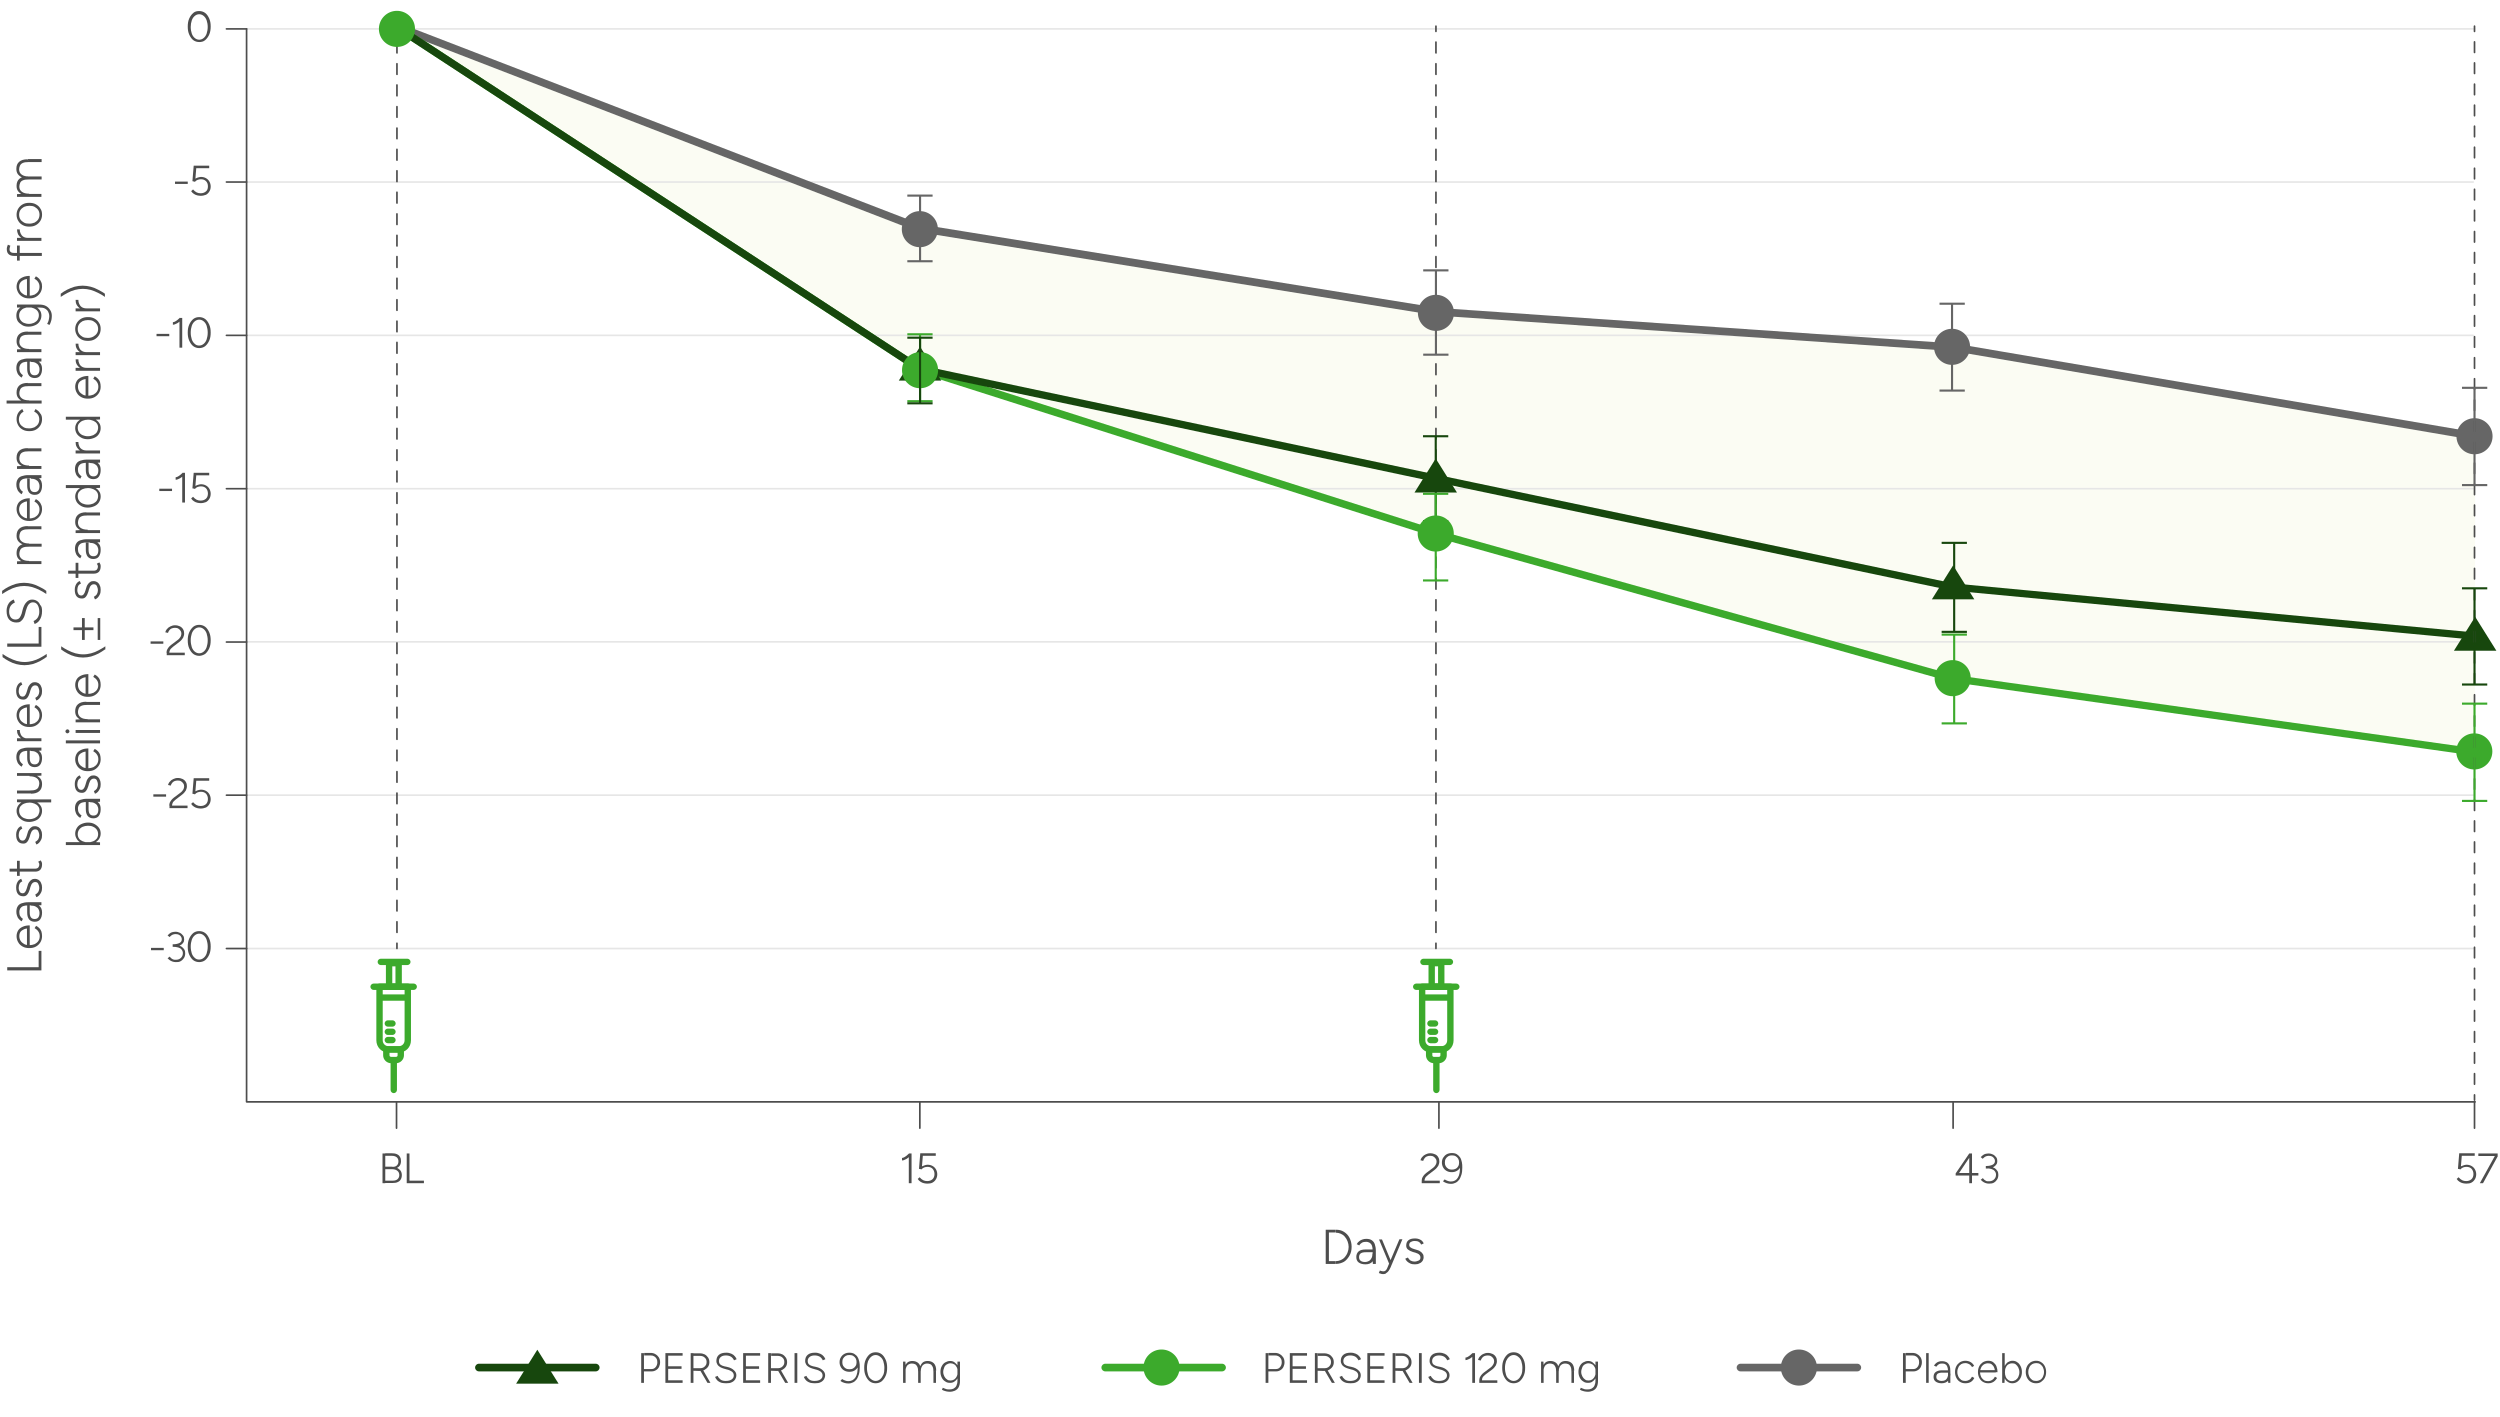 <?xml version="1.0" encoding="utf-8"?>
<!-- Generator: Adobe Illustrator 27.6.1, SVG Export Plug-In . SVG Version: 6.00 Build 0)  -->
<svg version="1.1" id="Layer_1" xmlns="http://www.w3.org/2000/svg" xmlns:xlink="http://www.w3.org/1999/xlink" x="0px" y="0px"
	 viewBox="0 0 1177.1 667.4" style="enable-background:new 0 0 1177.1 667.4;" xml:space="preserve">
<style type="text/css">
	.st0{opacity:7.000000e-02;enable-background:new    ;}
	.st1{fill:#C3D946;}
	.st2{fill:#E6E6E6;}
	.st3{fill:#4D4D4D;}
	.st4{fill:#666666;}
	.st5{fill:#3CAA2C;}
	.st6{fill:#17470D;}
	.st7{fill:none;}
	.st8{enable-background:new    ;}
</style>
<g class="st0">
	<polyline class="st1" points="186.7,12.4 433.2,107.5 677,146.8 919.8,163.5 1165.4,205.4 1165.3,354 919.7,319.4 677,251.4 
		433.2,173.7 186.7,12.6 	"/>
</g>
<g>
	<path class="st2" d="M1164.5,447H116.1c-0.2,0-0.4-0.2-0.4-0.4s0.2-0.4,0.4-0.4h1048.4c0.2,0,0.4,0.2,0.4,0.4
		S1164.7,447,1164.5,447z"/>
</g>
<g>
	<path class="st2" d="M1164.5,374.8H116.1c-0.2,0-0.4-0.2-0.4-0.4s0.2-0.4,0.4-0.4h1048.4c0.2,0,0.4,0.2,0.4,0.4
		S1164.7,374.8,1164.5,374.8z"/>
</g>
<g>
	<path class="st2" d="M1164.5,302.6H116.1c-0.2,0-0.4-0.2-0.4-0.4s0.2-0.4,0.4-0.4h1048.4c0.2,0,0.4,0.2,0.4,0.4
		S1164.7,302.6,1164.5,302.6z"/>
</g>
<g>
	<path class="st2" d="M1164.5,230.5H116.1c-0.2,0-0.4-0.2-0.4-0.4s0.2-0.4,0.4-0.4h1048.4c0.2,0,0.4,0.2,0.4,0.4
		S1164.7,230.5,1164.5,230.5z"/>
</g>
<g>
	<path class="st2" d="M1164.5,158.3H116.1c-0.2,0-0.4-0.2-0.4-0.4s0.2-0.4,0.4-0.4h1048.4c0.2,0,0.4,0.2,0.4,0.4
		S1164.7,158.3,1164.5,158.3z"/>
</g>
<g>
	<path class="st3" d="M116.1,230.5h-9.5c-0.2,0-0.4-0.2-0.4-0.4s0.2-0.4,0.4-0.4h9.5c0.2,0,0.4,0.2,0.4,0.4S116.3,230.5,116.1,230.5
		z"/>
</g>
<g>
	<path class="st3" d="M116.1,302.7h-9.5c-0.2,0-0.4-0.2-0.4-0.4s0.2-0.4,0.4-0.4h9.5c0.2,0,0.4,0.2,0.4,0.4S116.3,302.7,116.1,302.7
		z"/>
</g>
<g>
	<path class="st2" d="M1165.1,14h-1049c-0.2,0-0.4-0.2-0.4-0.4s0.2-0.4,0.4-0.4h1049c0.2,0,0.4,0.2,0.4,0.4S1165.3,14,1165.1,14z"/>
</g>
<g>
	<path class="st2" d="M1164.5,86.1H116.1c-0.2,0-0.4-0.2-0.4-0.4s0.2-0.4,0.4-0.4h1048.4c0.2,0,0.4,0.2,0.4,0.4
		S1164.7,86.1,1164.5,86.1z"/>
</g>
<g>
	<path class="st3" d="M116.1,374.8h-9.5c-0.2,0-0.4-0.2-0.4-0.4s0.2-0.4,0.4-0.4h9.5c0.2,0,0.4,0.2,0.4,0.4S116.3,374.8,116.1,374.8
		z"/>
</g>
<g>
	<path class="st3" d="M116.1,447h-9.5c-0.2,0-0.4-0.2-0.4-0.4s0.2-0.4,0.4-0.4h9.5c0.2,0,0.4,0.2,0.4,0.4S116.3,447,116.1,447z"/>
</g>
<g>
	<path class="st3" d="M116.1,86.1h-9.5c-0.2,0-0.4-0.2-0.4-0.4s0.2-0.4,0.4-0.4h9.5c0.2,0,0.4,0.2,0.4,0.4S116.3,86.1,116.1,86.1z"
		/>
</g>
<g>
	<path class="st3" d="M116.1,14h-9.5c-0.2,0-0.4-0.2-0.4-0.4s0.2-0.4,0.4-0.4h9.5c0.2,0,0.4,0.2,0.4,0.4S116.3,14,116.1,14z"/>
</g>
<g>
	<path class="st3" d="M116.1,158.3h-9.5c-0.2,0-0.4-0.2-0.4-0.4s0.2-0.4,0.4-0.4h9.5c0.2,0,0.4,0.2,0.4,0.4S116.3,158.3,116.1,158.3
		z"/>
</g>
<g>
	<path class="st3" d="M1165.4,519.2H116.1c-0.2,0-0.4-0.2-0.4-0.4V13.6c0-0.2,0.2-0.4,0.4-0.4s0.4,0.2,0.4,0.4v504.8h1048.9
		c0.2,0,0.4,0.2,0.4,0.4S1165.6,519.2,1165.4,519.2z"/>
</g>
<g>
	<path class="st3" d="M186.7,531.6c-0.2,0-0.4-0.2-0.4-0.4v-12.4c0-0.2,0.2-0.4,0.4-0.4s0.4,0.2,0.4,0.4v12.4
		C187.1,531.4,186.9,531.6,186.7,531.6z"/>
</g>
<g>
	<g>
		<g>
			<g>
				<path class="st3" d="M82.4,86.6v-1.1h6v1.1H82.4z"/>
			</g>
			<g>
				<path class="st3" d="M94.5,92.2c-0.5,0-1.1-0.1-1.6-0.2c-0.6-0.1-1.1-0.4-1.6-0.7C90.8,91,90.4,90.6,90,90l0.9-0.8
					c0.5,0.6,1.1,1.1,1.7,1.4s1.2,0.4,1.9,0.4c1,0,1.8-0.3,2.5-0.9s0.9-1.4,0.9-2.4s-0.3-1.8-0.9-2.4s-1.4-0.9-2.4-0.9
					c-0.5,0-1.1,0.1-1.6,0.3c-0.5,0.2-0.9,0.5-1.2,0.9l-1.2-0.3l0.6-7.3h7.3v1.2h-7.3V78h1.3l-0.6,7.3h-1.2c0.2-0.3,0.4-0.6,0.7-0.8
					s0.6-0.5,1-0.6c0.4-0.2,0.7-0.3,1.1-0.4s0.8-0.2,1.1-0.2c0.9,0,1.7,0.2,2.4,0.6c0.7,0.4,1.2,0.9,1.6,1.6s0.6,1.5,0.6,2.3
					c0,0.9-0.2,1.7-0.6,2.3c-0.4,0.7-0.9,1.2-1.6,1.6C96.2,92,95.4,92.2,94.5,92.2z"/>
			</g>
		</g>
	</g>
</g>
<g>
	<g>
		<g>
			<g>
				<path class="st3" d="M93.8,19.8c-1,0-2-0.3-2.8-0.9s-1.4-1.5-1.9-2.6s-0.7-2.3-0.7-3.8c0-1.4,0.2-2.7,0.7-3.8s1.1-1.9,1.9-2.6
					s1.7-0.9,2.8-0.9c1,0,2,0.3,2.8,0.9s1.4,1.5,1.9,2.6s0.7,2.3,0.7,3.8c0,1.4-0.2,2.7-0.7,3.8s-1.1,1.9-1.9,2.6
					S94.8,19.8,93.8,19.8z M93.8,18.7c0.8,0,1.5-0.3,2.1-0.8s1.1-1.2,1.4-2.1s0.5-2,0.5-3.1c0-1.2-0.2-2.2-0.5-3.1
					C97,8.7,96.5,8,95.9,7.5s-1.3-0.8-2.1-0.8S92.3,7,91.7,7.5s-1.1,1.2-1.4,2.1s-0.5,2-0.5,3.1c0,1.2,0.2,2.2,0.5,3.1
					c0.3,0.9,0.8,1.6,1.4,2.1S93,18.7,93.8,18.7z"/>
			</g>
		</g>
	</g>
</g>
<g>
	<g>
		<g>
			<g>
				<path class="st3" d="M73.7,158.3v-1.1h6v1.1H73.7z"/>
			</g>
			<g>
				<path class="st3" d="M81.4,152.9v-1.2c0.3,0,0.6-0.1,1-0.3s0.8-0.5,1.2-0.8c0.4-0.3,0.8-0.7,1.1-1l0.8,0.9
					c-0.4,0.4-0.9,0.8-1.3,1.2c-0.5,0.4-0.9,0.6-1.4,0.8C82.3,152.8,81.8,152.9,81.4,152.9z M84.5,163.7v-13.3l0.1-0.7h1.2v14H84.5z
					"/>
			</g>
			<g>
				<path class="st3" d="M93.8,163.9c-1,0-2-0.3-2.8-0.9c-0.8-0.6-1.4-1.5-1.9-2.6s-0.7-2.3-0.7-3.8s0.2-2.7,0.7-3.8
					s1.1-1.9,1.9-2.6c0.8-0.6,1.7-0.9,2.8-0.9c1,0,2,0.3,2.8,0.9c0.8,0.6,1.4,1.5,1.9,2.6s0.7,2.3,0.7,3.8s-0.2,2.7-0.7,3.8
					s-1.1,1.9-1.9,2.6C95.8,163.6,94.8,163.9,93.8,163.9z M93.8,162.7c0.8,0,1.5-0.3,2.1-0.8s1.1-1.2,1.4-2.1c0.3-0.9,0.5-2,0.5-3.2
					s-0.2-2.2-0.5-3.2c-0.3-0.9-0.8-1.6-1.4-2.1s-1.3-0.8-2.1-0.8s-1.5,0.3-2.1,0.8s-1.1,1.2-1.4,2.1c-0.3,0.9-0.5,2-0.5,3.2
					s0.2,2.2,0.5,3.2c0.3,0.9,0.8,1.6,1.4,2.1C92.3,162.5,93,162.7,93.8,162.7z"/>
			</g>
		</g>
	</g>
</g>
<g>
	<g>
		<g>
			<g>
				<path class="st3" d="M75,231.2v-1.1h6v1.1H75z"/>
			</g>
			<g>
				<path class="st3" d="M82.7,225.9v-1.2c0.3,0,0.6-0.1,1-0.3s0.8-0.5,1.2-0.8c0.4-0.3,0.8-0.7,1.1-1l0.8,0.9
					c-0.4,0.4-0.9,0.8-1.3,1.2c-0.5,0.4-0.9,0.6-1.4,0.8C83.6,225.8,83.1,225.9,82.7,225.9z M85.8,236.6v-13.3l0.1-0.7h1.2v14H85.8z
					"/>
			</g>
			<g>
				<path class="st3" d="M94.5,236.9c-0.5,0-1.1-0.1-1.6-0.2c-0.6-0.1-1.1-0.4-1.6-0.7s-0.9-0.7-1.3-1.3l0.9-0.8
					c0.5,0.6,1.1,1.1,1.7,1.4c0.6,0.3,1.2,0.4,1.9,0.4c1,0,1.8-0.3,2.5-0.9c0.6-0.6,0.9-1.4,0.9-2.4s-0.3-1.8-0.9-2.5
					c-0.6-0.6-1.4-0.9-2.4-0.9c-0.5,0-1.1,0.1-1.6,0.3s-0.9,0.5-1.2,0.9l-1.2-0.3l0.6-7.3h7.3v1.2h-7.3v-1.1h1.3l-0.6,7.3h-1.2
					c0.2-0.3,0.4-0.6,0.7-0.8c0.3-0.2,0.6-0.5,1-0.6c0.4-0.2,0.7-0.3,1.1-0.4c0.4-0.1,0.8-0.2,1.1-0.2c0.9,0,1.7,0.2,2.4,0.6
					c0.7,0.4,1.2,0.9,1.6,1.6s0.6,1.5,0.6,2.3s-0.2,1.7-0.6,2.3c-0.4,0.7-0.9,1.2-1.6,1.6C96.2,236.7,95.4,236.9,94.5,236.9z"/>
			</g>
		</g>
	</g>
</g>
<g>
	<g>
		<g>
			<g>
				<path class="st3" d="M72.2,375.1V374h6v1.1H72.2z"/>
			</g>
			<g>
				<path class="st3" d="M81,379.3h-1.3c0-0.5,0.1-0.9,0.2-1.3c0.2-0.4,0.4-0.8,0.7-1.2c0.3-0.4,0.7-0.8,1.2-1.2l3.2-2.4
					c0.4-0.3,0.7-0.6,0.9-0.9c0.3-0.3,0.5-0.7,0.6-1c0.1-0.4,0.2-0.7,0.2-1c0-0.5-0.1-1-0.4-1.4s-0.6-0.8-1-1
					c-0.4-0.3-1-0.4-1.6-0.4s-1.1,0.1-1.6,0.3c-0.5,0.2-0.8,0.5-1.1,0.9c-0.3,0.4-0.5,0.8-0.6,1.2l-1.3-0.3c0.2-0.6,0.4-1.1,0.9-1.6
					c0.4-0.5,0.9-0.9,1.6-1.2c0.6-0.3,1.3-0.5,2.1-0.5c0.9,0,1.7,0.2,2.3,0.5s1.2,0.8,1.5,1.4c0.4,0.6,0.5,1.3,0.5,2s-0.2,1.3-0.5,2
					c-0.4,0.6-0.9,1.3-1.7,1.9l-3,2.3c-0.4,0.3-0.7,0.6-1,0.9s-0.5,0.6-0.6,1C81.1,378.6,81,379,81,379.3z M79.8,380.5v-1.2h1h7.5
					v1.2H79.8z"/>
			</g>
			<g>
				<path class="st3" d="M94.5,380.7c-0.5,0-1.1-0.1-1.6-0.2c-0.6-0.1-1.1-0.4-1.6-0.7c-0.5-0.3-0.9-0.7-1.3-1.3l0.9-0.8
					c0.5,0.6,1.1,1.1,1.7,1.4s1.2,0.4,1.9,0.4c1,0,1.8-0.3,2.5-0.9c0.6-0.6,0.9-1.4,0.9-2.4s-0.3-1.8-0.9-2.5
					c-0.6-0.6-1.4-0.9-2.4-0.9c-0.5,0-1.1,0.1-1.6,0.3c-0.5,0.2-0.9,0.5-1.2,0.9l-1.2-0.3l0.6-7.3h7.3v1.2h-7.3v-1.1h1.3l-0.6,7.3
					h-1.2c0.2-0.3,0.4-0.6,0.7-0.8c0.3-0.2,0.6-0.5,1-0.6c0.4-0.2,0.7-0.3,1.1-0.4s0.8-0.2,1.1-0.2c0.9,0,1.7,0.2,2.4,0.6
					c0.7,0.4,1.2,0.9,1.6,1.6s0.6,1.5,0.6,2.3s-0.2,1.7-0.6,2.3c-0.4,0.7-0.9,1.2-1.6,1.6C96.2,380.5,95.4,380.7,94.5,380.7z"/>
			</g>
		</g>
	</g>
</g>
<g>
	<g>
		<g>
			<g>
				<path class="st3" d="M70.9,303.1V302h6v1.1H70.9z"/>
			</g>
			<g>
				<path class="st3" d="M79.7,307.4h-1.3c0-0.5,0.1-0.9,0.2-1.3c0.2-0.4,0.4-0.8,0.7-1.2c0.3-0.4,0.7-0.8,1.2-1.2l3.2-2.4
					c0.4-0.3,0.7-0.6,0.9-0.9c0.3-0.3,0.5-0.7,0.6-1c0.1-0.4,0.2-0.7,0.2-1c0-0.5-0.1-1-0.4-1.4s-0.6-0.8-1-1
					c-0.4-0.3-1-0.4-1.6-0.4s-1.1,0.1-1.6,0.3c-0.5,0.2-0.8,0.5-1.1,0.9c-0.3,0.4-0.5,0.8-0.6,1.2l-1.3-0.3c0.2-0.6,0.4-1.1,0.9-1.6
					c0.4-0.5,0.9-0.9,1.6-1.2c0.6-0.3,1.3-0.5,2.1-0.5c0.9,0,1.7,0.2,2.3,0.5s1.2,0.8,1.5,1.4c0.4,0.6,0.5,1.3,0.5,2s-0.2,1.3-0.5,2
					c-0.4,0.6-0.9,1.3-1.7,1.9l-3,2.3c-0.4,0.3-0.7,0.6-1,0.9s-0.5,0.6-0.6,1C79.8,306.7,79.7,307,79.7,307.4z M78.5,308.5v-1.2h1
					H87v1.2H78.5z"/>
			</g>
			<g>
				<path class="st3" d="M93.8,308.8c-1,0-2-0.3-2.8-0.9s-1.4-1.5-1.9-2.6s-0.7-2.3-0.7-3.8s0.2-2.7,0.7-3.8s1.1-1.9,1.9-2.6
					c0.8-0.6,1.7-0.9,2.8-0.9c1,0,2,0.3,2.8,0.9s1.4,1.5,1.9,2.6s0.7,2.3,0.7,3.8s-0.2,2.7-0.7,3.8c-0.5,1.1-1.1,1.9-1.9,2.6
					C95.8,308.4,94.8,308.8,93.8,308.8z M93.8,307.6c0.8,0,1.5-0.3,2.1-0.8s1.1-1.2,1.4-2.1s0.5-2,0.5-3.2s-0.2-2.2-0.5-3.2
					c-0.3-0.9-0.8-1.6-1.4-2.1s-1.3-0.8-2.1-0.8s-1.5,0.3-2.1,0.8s-1.1,1.2-1.4,2.1s-0.5,2-0.5,3.2s0.2,2.2,0.5,3.2
					c0.3,0.9,0.8,1.6,1.4,2.1C92.3,307.3,93,307.6,93.8,307.6z"/>
			</g>
		</g>
	</g>
</g>
<g>
	<g>
		<g>
			<g>
				<path class="st3" d="M71.1,447.4v-1.1h6v1.1H71.1z"/>
			</g>
			<g>
				<path class="st3" d="M82.8,453c-0.6,0-1.2-0.1-1.7-0.3s-0.9-0.4-1.3-0.7c-0.4-0.3-0.7-0.6-0.9-0.8l1-0.8
					c0.2,0.2,0.4,0.4,0.6,0.7c0.2,0.2,0.6,0.4,0.9,0.6c0.4,0.2,0.8,0.2,1.4,0.2c1,0,1.8-0.3,2.4-0.9s0.9-1.3,0.9-2.2
					c0-0.7-0.2-1.2-0.6-1.7s-0.9-0.8-1.6-1s-1.5-0.3-2.4-0.3h-0.2v-1.1h0.2c0.9,0,1.6,0.1,2.3,0.3s1.3,0.5,1.8,0.8
					c0.5,0.4,0.9,0.8,1.2,1.3c0.3,0.5,0.4,1.1,0.4,1.8c0,0.8-0.2,1.6-0.6,2.2s-0.9,1.1-1.6,1.5S83.6,453,82.8,453z M81.3,445.7v-1.1
					h0.2c1.2,0,2.2-0.2,3-0.6s1.1-1,1.1-1.8c0-0.4-0.1-0.8-0.4-1.2c-0.2-0.4-0.6-0.7-1-0.9c-0.4-0.2-1-0.3-1.6-0.3
					c-0.4,0-0.7,0.1-1.1,0.2s-0.6,0.3-0.9,0.5s-0.5,0.4-0.8,0.7l-0.9-0.8c0.3-0.3,0.6-0.6,1-0.9s0.8-0.5,1.2-0.6
					c0.5-0.1,1-0.2,1.5-0.2c0.8,0,1.5,0.2,2.1,0.5s1.1,0.8,1.5,1.3s0.5,1.2,0.5,1.8c0,0.6-0.1,1.1-0.4,1.5s-0.6,0.8-1.1,1.1
					c-0.5,0.3-1.1,0.5-1.7,0.7c-0.7,0.2-1.4,0.2-2.2,0.2h0V445.7z"/>
			</g>
			<g>
				<path class="st3" d="M93.8,453c-1,0-2-0.3-2.8-0.9s-1.4-1.5-1.9-2.6s-0.7-2.3-0.7-3.8s0.2-2.7,0.7-3.8s1.1-1.9,1.9-2.6
					c0.8-0.6,1.7-0.9,2.8-0.9c1,0,2,0.3,2.8,0.9s1.4,1.5,1.9,2.6s0.7,2.3,0.7,3.8s-0.2,2.7-0.7,3.8c-0.5,1.1-1.1,1.9-1.9,2.6
					C95.8,452.7,94.8,453,93.8,453z M93.8,451.8c0.8,0,1.5-0.3,2.1-0.8s1.1-1.2,1.4-2.1s0.5-2,0.5-3.2s-0.2-2.2-0.5-3.2
					c-0.3-0.9-0.8-1.6-1.4-2.1s-1.3-0.8-2.1-0.8s-1.5,0.3-2.1,0.8s-1.1,1.2-1.4,2.1s-0.5,2-0.5,3.2s0.2,2.2,0.5,3.2
					c0.3,0.9,0.8,1.6,1.4,2.1C92.3,451.6,93,451.8,93.8,451.8z"/>
			</g>
		</g>
	</g>
</g>
<g>
	<g>
		<g>
			<g>
				<path class="st3" d="M424.7,546.4v-1.2c0.3,0,0.6-0.1,1-0.3s0.8-0.5,1.2-0.8c0.4-0.3,0.8-0.7,1.1-1l0.8,0.9
					c-0.4,0.4-0.9,0.8-1.3,1.2c-0.5,0.4-0.9,0.6-1.4,0.8C425.6,546.3,425.2,546.4,424.7,546.4z M427.9,557.1v-13.3l0.1-0.7h1.2v14
					H427.9z"/>
			</g>
			<g>
				<path class="st3" d="M436.6,557.3c-0.5,0-1.1-0.1-1.6-0.2c-0.6-0.1-1.1-0.4-1.6-0.7s-0.9-0.7-1.3-1.3l0.9-0.8
					c0.5,0.6,1.1,1.1,1.7,1.4c0.6,0.3,1.2,0.4,1.9,0.4c1,0,1.8-0.3,2.5-0.9c0.6-0.6,0.9-1.4,0.9-2.4s-0.3-1.8-0.9-2.5
					c-0.6-0.6-1.4-0.9-2.4-0.9c-0.5,0-1.1,0.1-1.6,0.3s-0.9,0.5-1.2,0.9l-1.2-0.3l0.6-7.3h7.3v1.2h-7.3v-1.1h1.3l-0.6,7.3h-1.2
					c0.2-0.3,0.4-0.6,0.7-0.8c0.3-0.2,0.6-0.5,1-0.6s0.7-0.3,1.1-0.4c0.4-0.1,0.8-0.2,1.1-0.2c0.9,0,1.7,0.2,2.4,0.6
					c0.7,0.4,1.2,0.9,1.6,1.6s0.6,1.5,0.6,2.3s-0.2,1.7-0.6,2.3c-0.4,0.7-0.9,1.2-1.6,1.6S437.5,557.3,436.6,557.3z"/>
			</g>
		</g>
	</g>
</g>
<g>
	<g>
		<g>
			<g>
				<path class="st3" d="M180.1,557.1v-14h1.3v14H180.1z M181.4,550.6v-1.2h3.5c0.9,0,1.5-0.2,2-0.7s0.7-1.1,0.7-1.9
					c0-0.8-0.3-1.5-0.8-1.9c-0.6-0.5-1.4-0.7-2.4-0.7h-3V543h3c0.9,0,1.7,0.1,2.4,0.4c0.7,0.3,1.2,0.7,1.5,1.3
					c0.4,0.6,0.5,1.2,0.5,2s-0.2,1.5-0.5,2c-0.4,0.6-0.9,1-1.6,1.3s-1.5,0.4-2.5,0.4h-2.8V550.6z M181.4,557.1v-1.2h3.5
					c1,0,1.7-0.2,2.3-0.7c0.5-0.5,0.8-1.1,0.8-1.9c0-0.9-0.3-1.6-1-2.1c-0.6-0.5-1.5-0.7-2.7-0.7h-3v-1.2h2.4c1.2,0,2.1,0.2,3,0.5
					c0.8,0.3,1.4,0.8,1.9,1.4c0.4,0.6,0.6,1.3,0.6,2.1s-0.2,1.5-0.5,2c-0.3,0.6-0.8,1-1.5,1.3c-0.6,0.3-1.4,0.4-2.3,0.4h-3.5V557.1z
					"/>
			</g>
			<g>
				<path class="st3" d="M191.5,557.1v-14h1.3v14H191.5z M192.8,557.1v-1.2h6.8v1.2H192.8z"/>
			</g>
		</g>
	</g>
</g>
<g>
	<g>
		<g>
			<g>
				<path class="st3" d="M670.7,556h-1.3c0-0.5,0.1-0.9,0.2-1.3c0.2-0.4,0.4-0.8,0.7-1.2s0.7-0.8,1.2-1.2l3.2-2.4
					c0.4-0.3,0.7-0.6,0.9-0.9s0.5-0.7,0.6-1c0.1-0.4,0.2-0.7,0.2-1c0-0.5-0.1-1-0.4-1.4c-0.3-0.4-0.6-0.8-1-1
					c-0.4-0.3-1-0.4-1.6-0.4s-1.1,0.1-1.6,0.3s-0.8,0.5-1.1,0.9s-0.5,0.8-0.6,1.2l-1.3-0.3c0.2-0.6,0.4-1.1,0.9-1.6
					c0.4-0.5,0.9-0.9,1.6-1.2c0.6-0.3,1.3-0.5,2.1-0.5c0.9,0,1.7,0.2,2.3,0.5c0.7,0.3,1.2,0.8,1.5,1.4c0.4,0.6,0.5,1.3,0.5,2
					s-0.2,1.3-0.5,2c-0.4,0.6-0.9,1.3-1.7,1.9l-3,2.3c-0.4,0.3-0.7,0.6-1,0.9c-0.3,0.3-0.5,0.6-0.6,1
					C670.8,555.3,670.7,555.6,670.7,556z M669.4,557.1v-1.2h1h7.5v1.2H669.4z"/>
			</g>
			<g>
				<path class="st3" d="M683.6,542.9c1,0,1.8,0.2,2.4,0.6c0.6,0.4,1.1,0.9,1.5,1.5s0.6,1.4,0.8,2.2s0.2,1.7,0.2,2.6
					c0,1.2-0.1,2.3-0.4,3.3c-0.3,0.9-0.6,1.7-1.1,2.4c-0.5,0.6-1,1.1-1.7,1.4c-0.6,0.3-1.3,0.5-2.1,0.5c-0.7,0-1.4-0.1-2-0.3
					s-1.3-0.5-1.8-0.9l0.8-0.9c0.4,0.3,0.9,0.5,1.4,0.7s1,0.3,1.5,0.3c1.5,0,2.6-0.6,3.3-1.8c0.8-1.2,1.1-3.1,1-5.6l0.3,0.3
					c-0.3,0.8-0.8,1.5-1.6,2s-1.6,0.7-2.6,0.7c-0.9,0-1.7-0.2-2.4-0.6s-1.2-0.9-1.6-1.6c-0.4-0.7-0.6-1.5-0.6-2.3
					c0-0.9,0.2-1.7,0.6-2.3s0.9-1.2,1.6-1.6S682.7,542.9,683.6,542.9z M683.6,544c-0.7,0-1.2,0.1-1.7,0.4s-0.9,0.7-1.2,1.2
					s-0.4,1.1-0.4,1.8s0.1,1.2,0.4,1.7c0.3,0.5,0.7,0.9,1.2,1.2s1.1,0.4,1.7,0.4c0.7,0,1.2-0.1,1.8-0.4s0.9-0.7,1.2-1.2
					s0.4-1.1,0.4-1.7c0-0.7-0.1-1.2-0.4-1.8c-0.3-0.5-0.7-0.9-1.2-1.2S684.3,544,683.6,544z"/>
			</g>
		</g>
	</g>
</g>
<g>
	<g>
		<g>
			<g>
				<path class="st3" d="M1161.2,557.3c-0.5,0-1.1-0.1-1.6-0.2c-0.6-0.1-1.1-0.4-1.6-0.7s-0.9-0.7-1.3-1.3l0.9-0.8
					c0.5,0.6,1.1,1.1,1.7,1.4c0.6,0.3,1.2,0.4,1.9,0.4c1,0,1.8-0.3,2.5-0.9c0.6-0.6,0.9-1.4,0.9-2.4s-0.3-1.8-0.9-2.5
					c-0.6-0.6-1.4-0.9-2.4-0.9c-0.5,0-1.1,0.1-1.6,0.3s-0.9,0.5-1.2,0.9l-1.2-0.3l0.6-7.3h7.3v1.2h-7.3v-1.1h1.3l-0.6,7.3h-1.2
					c0.2-0.3,0.4-0.6,0.7-0.8c0.3-0.2,0.6-0.5,1-0.6s0.7-0.3,1.1-0.4c0.4-0.1,0.8-0.2,1.1-0.2c0.9,0,1.7,0.2,2.4,0.6
					c0.7,0.4,1.2,0.9,1.6,1.6s0.6,1.5,0.6,2.3s-0.2,1.7-0.6,2.3c-0.4,0.7-0.9,1.2-1.6,1.6S1162.1,557.3,1161.2,557.3z"/>
			</g>
			<g>
				<path class="st3" d="M1166.9,544.3v-1.2h9.1v1.2h-0.7H1166.9z M1167.6,557.1l7.4-13.4l1.1,0.6l-7,12.8L1167.6,557.1
					L1167.6,557.1z"/>
			</g>
		</g>
	</g>
</g>
<g>
	<path class="st3" d="M433.1,531.6c-0.2,0-0.4-0.2-0.4-0.4v-12.4c0-0.2,0.2-0.4,0.4-0.4s0.4,0.2,0.4,0.4v12.4
		C433.5,531.4,433.3,531.6,433.1,531.6z"/>
</g>
<g>
	<path class="st3" d="M677.5,531.6c-0.2,0-0.4-0.2-0.4-0.4v-12.4c0-0.2,0.2-0.4,0.4-0.4s0.4,0.2,0.4,0.4v12.4
		C677.9,531.4,677.7,531.6,677.5,531.6z"/>
</g>
<g>
	<g>
		<g>
			<g>
				<path class="st3" d="M921.8,553.2l-1-0.7l6.4-9.4l0.9,0.7L921.8,553.2z M920.8,553.5v-1l0.9-0.2h9.8v1.2H920.8z M927.2,557.1
					V544v-0.9h1.3v14H927.2z"/>
			</g>
			<g>
				<path class="st3" d="M936.5,557.3c-0.6,0-1.2-0.1-1.7-0.3s-0.9-0.4-1.3-0.7c-0.4-0.3-0.7-0.6-0.9-0.8l1-0.8
					c0.2,0.2,0.4,0.4,0.6,0.7c0.2,0.2,0.6,0.4,0.9,0.6s0.8,0.2,1.4,0.2c1,0,1.8-0.3,2.4-0.9s0.9-1.3,0.9-2.2c0-0.7-0.2-1.2-0.6-1.7
					c-0.4-0.5-0.9-0.8-1.6-1s-1.5-0.3-2.4-0.3H935V549h0.2c0.8,0,1.6,0.1,2.3,0.3s1.3,0.5,1.8,0.8c0.5,0.4,0.9,0.8,1.2,1.3
					s0.4,1.1,0.4,1.8c0,0.8-0.2,1.6-0.6,2.2c-0.4,0.6-0.9,1.1-1.6,1.5C938.1,557.2,937.4,557.3,936.5,557.3z M935,550.1V549h0.2
					c1.2,0,2.2-0.2,3-0.6c0.8-0.4,1.1-1,1.1-1.8c0-0.4-0.1-0.8-0.4-1.2s-0.6-0.7-1-0.9s-1-0.3-1.6-0.3c-0.4,0-0.7,0.1-1.1,0.2
					s-0.6,0.3-0.9,0.5c-0.3,0.2-0.5,0.4-0.8,0.7l-0.9-0.8c0.3-0.3,0.6-0.6,1-0.9c0.4-0.3,0.8-0.5,1.2-0.6c0.5-0.1,1-0.2,1.5-0.2
					c0.8,0,1.5,0.2,2.1,0.5s1.1,0.8,1.5,1.3s0.5,1.2,0.5,1.8s-0.1,1.1-0.4,1.5c-0.3,0.4-0.6,0.8-1.1,1.1s-1.1,0.5-1.7,0.7
					c-0.7,0.2-1.4,0.2-2.2,0.2h0V550.1z"/>
			</g>
		</g>
	</g>
</g>
<g>
	<path class="st3" d="M919.6,531.6c-0.2,0-0.4-0.2-0.4-0.4v-12.4c0-0.2,0.2-0.4,0.4-0.4s0.4,0.2,0.4,0.4v12.4
		C920,531.4,919.8,531.6,919.6,531.6z"/>
</g>
<g>
	<path class="st3" d="M1165.1,531.6c-0.2,0-0.4-0.2-0.4-0.4v-12.4c0-0.2,0.2-0.4,0.4-0.4s0.4,0.2,0.4,0.4v12.4
		C1165.5,531.4,1165.3,531.6,1165.1,531.6z"/>
</g>
<g>
	<g>
		<g>
			<path class="st3" d="M624.2,595.1V579h1.5v16.1H624.2z M625.6,580.3V579h3.3v1.3H625.6z M625.6,595.1v-1.3h3.3v1.3H625.6z
				 M629,595.1v-1.3c0.8,0,1.6-0.2,2.3-0.5s1.4-0.8,1.9-1.4s1-1.3,1.3-2.2c0.3-0.8,0.5-1.7,0.5-2.6s-0.2-1.8-0.5-2.6
				s-0.7-1.5-1.3-2.2s-1.2-1.1-1.9-1.4c-0.7-0.3-1.5-0.5-2.3-0.5V579c1.5,0,2.7,0.3,3.8,1s2,1.6,2.6,2.8s1,2.6,1,4.2
				c0,1.6-0.3,3-1,4.2s-1.5,2.2-2.6,2.9C631.7,594.7,630.4,595.1,629,595.1z"/>
		</g>
		<g>
			<path class="st3" d="M642.9,595.3c-1.3,0-2.4-0.3-3.2-0.9s-1.1-1.5-1.1-2.6s0.4-2,1.1-2.6s1.8-0.9,3.2-0.9h3.4v1.3H643
				c-1.1,0-1.9,0.2-2.4,0.6c-0.5,0.4-0.7,1-0.7,1.7s0.2,1.3,0.7,1.7s1.2,0.6,2.1,0.6c0.7,0,1.4-0.2,1.9-0.5s0.9-0.8,1.2-1.4
				s0.4-1.3,0.4-2.1h1.2c0,1.6-0.4,2.8-1.2,3.8C645.5,594.9,644.3,595.3,642.9,595.3z M646.4,595.1l-0.1-1.7V589
				c0-1-0.1-1.8-0.3-2.4c-0.2-0.6-0.6-1.1-1-1.4c-0.5-0.3-1.1-0.5-1.8-0.5s-1.4,0.1-1.9,0.4c-0.5,0.3-1,0.7-1.3,1.3l-1.2-0.6
				c0.3-0.6,0.7-1,1.2-1.4s0.9-0.6,1.5-0.8c0.5-0.2,1.1-0.3,1.8-0.3c1,0,1.9,0.2,2.5,0.6s1.2,1,1.5,1.9s0.5,1.9,0.5,3.1v6.2
				L646.4,595.1L646.4,595.1z"/>
		</g>
		<g>
			<path class="st3" d="M651.3,599.9c-0.2,0-0.5,0-0.9-0.1s-0.7-0.2-1.2-0.4l0.5-1.2c0.4,0.2,0.7,0.3,1,0.3c0.3,0.1,0.5,0.1,0.6,0.1
				c0.4,0,0.8-0.1,1.1-0.4c0.3-0.2,0.5-0.6,0.7-1l1.3-3.1l4.5-10.6h1.4l-5.6,13.3c-0.3,0.6-0.6,1.2-0.9,1.6s-0.7,0.8-1.1,1
				C652.4,599.8,651.9,599.9,651.3,599.9z M654.1,595.1l-4.8-11.5h1.4l4.4,10.6l0.4,0.9H654.1z"/>
		</g>
		<g>
			<path class="st3" d="M666.2,595.3c-0.9,0-1.6-0.1-2.2-0.4c-0.6-0.3-1.1-0.6-1.5-1s-0.7-0.8-0.8-1.3l1.2-0.5
				c0.3,0.6,0.7,1,1.2,1.4c0.6,0.3,1.2,0.5,1.8,0.5c0.8,0,1.5-0.2,2.1-0.5s0.8-0.8,0.8-1.4c0-0.6-0.2-1-0.6-1.4
				c-0.4-0.4-1-0.6-1.8-0.9l-1.1-0.3c-1-0.3-1.8-0.7-2.4-1.2c-0.6-0.5-0.8-1.1-0.8-1.8c0-1.1,0.3-1.9,1-2.5s1.7-0.9,3.2-0.9
				c0.7,0,1.2,0.1,1.8,0.3s1,0.5,1.4,0.8c0.4,0.4,0.7,0.8,0.8,1.3l-1.2,0.5c-0.2-0.6-0.6-1-1.1-1.3s-1.1-0.4-1.9-0.4
				c-0.8,0-1.4,0.2-1.9,0.5s-0.7,0.8-0.7,1.5c0,0.3,0.2,0.7,0.6,1c0.4,0.3,0.9,0.6,1.7,0.8l1,0.3c0.7,0.2,1.4,0.4,1.9,0.8
				c0.5,0.3,0.9,0.7,1.2,1.2c0.3,0.4,0.4,0.9,0.4,1.5c0,0.7-0.2,1.3-0.5,1.8c-0.4,0.5-0.8,0.9-1.4,1.1
				C667.7,595.2,667,595.3,666.2,595.3z"/>
		</g>
	</g>
</g>
<g>
	<path class="st4" d="M1165.4,207.2c-0.1,0-0.2,0-0.3,0l-245.5-41.9l-242.7-16.7c-0.1,0-0.1,0-0.2,0l-243.8-39.3
		c-0.1,0-0.2-0.1-0.4-0.1L186.1,14c-0.9-0.3-1.4-1.4-1-2.3s1.4-1.4,2.3-1l246.3,95l243.5,39.3l242.7,16.7c0.1,0,0.1,0,0.2,0
		l245.6,41.9c1,0.2,1.6,1.1,1.4,2C1167,206.5,1166.2,207.2,1165.4,207.2z"/>
</g>
<g>
	<path class="st5" d="M1165.3,355.8c-0.1,0-0.2,0-0.2,0l-245.6-34.6c-0.1,0-0.2,0-0.2,0l-242.7-68l-243.9-77.7
		c-0.2,0-0.3-0.1-0.4-0.2L185.7,14.1c-0.8-0.5-1-1.6-0.5-2.4c0.5-0.8,1.6-1,2.4-0.5l246.3,161l243.6,77.6l242.5,68l245.5,34.6
		c1,0.1,1.6,1,1.5,2C1166.9,355.1,1166.2,355.8,1165.3,355.8z"/>
</g>
<g>
	<path class="st6" d="M1165.1,301.2c-0.1,0-0.1,0-0.2,0l-245.5-23.1c-0.1,0-0.1,0-0.2,0l-242.6-51l-243.8-51.7
		c-0.2,0-0.4-0.1-0.6-0.2L185.7,14.1c-0.8-0.5-1-1.6-0.5-2.4c0.5-0.8,1.6-1,2.4-0.5l246.2,160.9l243.5,51.6l242.5,51l245.4,23.1
		c1,0.1,1.7,0.9,1.6,1.9C1166.8,300.6,1166,301.2,1165.1,301.2z"/>
</g>
<g>
	<g>
		<g>
			<g>
				<path class="st3" d="M19.5,456.9H3.4v-1.5h16.1V456.9z M19.5,455.5h-1.3v-7.8h1.3V455.5z"/>
			</g>
			<g>
				<path class="st3" d="M19.8,440.8c0,1.1-0.3,2.1-0.8,2.9s-1.2,1.5-2.1,2s-1.9,0.7-3.1,0.7s-2.2-0.2-3.1-0.7s-1.6-1.1-2.1-2
					c-0.5-0.8-0.8-1.8-0.8-2.9s0.3-2,0.8-2.8s1.3-1.3,2.2-1.7s2-0.6,3.2-0.6v1.4c-1,0-1.8,0.1-2.6,0.4c-0.7,0.3-1.3,0.7-1.7,1.2
					s-0.6,1.2-0.6,2.1c0,0.8,0.2,1.5,0.6,2.2c0.4,0.6,1,1.1,1.7,1.5s1.5,0.5,2.5,0.5c0.9,0,1.8-0.2,2.5-0.5c0.7-0.4,1.3-0.9,1.7-1.5
					c0.4-0.6,0.6-1.4,0.6-2.2c0-0.9-0.2-1.6-0.7-2.3c-0.4-0.6-1-1.1-1.7-1.5l0.7-1.1c0.6,0.3,1.1,0.7,1.5,1.1s0.8,1,1,1.6
					C19.7,439.3,19.8,440,19.8,440.8z M14,445.5h-1.3v-8.7H14V445.5z"/>
			</g>
			<g>
				<path class="st3" d="M19.5,426.2l-1.7,0.1h-4.4c-1,0-1.8,0.1-2.4,0.3s-1.1,0.6-1.4,1c-0.3,0.5-0.5,1.1-0.5,1.8
					c0,0.7,0.1,1.4,0.4,1.9c0.3,0.5,0.7,1,1.3,1.3l-0.6,1.2c-0.6-0.3-1-0.7-1.4-1.2c-0.4-0.4-0.6-0.9-0.8-1.5
					c-0.2-0.5-0.3-1.1-0.3-1.8c0-1,0.2-1.9,0.6-2.5c0.4-0.7,1-1.2,1.9-1.5s1.9-0.5,3.1-0.5h6.2V426.2z M19.8,429.7
					c0,1.3-0.3,2.4-0.9,3.2c-0.6,0.8-1.5,1.1-2.6,1.1s-2-0.4-2.6-1.1c-0.6-0.8-0.9-1.8-0.9-3.2v-3.4H14v3.3c0,1.1,0.2,1.9,0.6,2.4
					c0.4,0.5,1,0.7,1.7,0.7s1.3-0.2,1.7-0.7c0.4-0.5,0.6-1.2,0.6-2.1c0-0.7-0.2-1.4-0.5-1.9s-0.8-0.9-1.4-1.2s-1.3-0.4-2.1-0.4v-1.2
					c1.6,0,2.8,0.4,3.8,1.2S19.8,428.2,19.8,429.7z"/>
			</g>
			<g>
				<path class="st3" d="M19.8,417.9c0,0.9-0.1,1.6-0.4,2.2s-0.6,1.1-1,1.5s-0.8,0.7-1.3,0.8l-0.5-1.2c0.6-0.3,1-0.7,1.4-1.2
					c0.3-0.6,0.5-1.2,0.5-1.8c0-0.8-0.2-1.5-0.5-2.1s-0.8-0.8-1.4-0.8s-1,0.2-1.4,0.6s-0.6,1-0.9,1.8l-0.3,1.1
					c-0.3,1-0.7,1.8-1.2,2.4S11.7,422,11,422c-1.1,0-1.9-0.3-2.5-1s-0.9-1.7-0.9-3.2c0-0.7,0.1-1.2,0.3-1.8s0.5-1,0.8-1.4
					c0.4-0.4,0.8-0.7,1.3-0.8l0.5,1.2c-0.6,0.2-1,0.6-1.3,1.1c-0.2,0.5-0.4,1.1-0.4,1.9s0.2,1.4,0.5,1.9s0.8,0.7,1.5,0.7
					c0.3,0,0.7-0.2,1-0.6s0.6-0.9,0.8-1.7l0.3-1c0.2-0.7,0.4-1.4,0.8-1.9c0.3-0.5,0.7-0.9,1.2-1.2c0.4-0.3,0.9-0.4,1.5-0.4
					c0.7,0,1.3,0.2,1.8,0.5c0.5,0.4,0.9,0.8,1.1,1.4C19.7,416.5,19.8,417.2,19.8,417.9z"/>
			</g>
			<g>
				<path class="st3" d="M19.8,407c0,1.1-0.3,1.9-0.8,2.5c-0.6,0.6-1.4,0.9-2.4,0.9H4.5V409h12.1c0.6,0,1.1-0.2,1.4-0.5
					c0.3-0.4,0.5-0.8,0.5-1.5c0-0.2,0-0.4-0.1-0.5c-0.1-0.2-0.2-0.4-0.4-0.8l1.2-0.6c0.2,0.4,0.4,0.8,0.5,1
					C19.8,406.4,19.8,406.7,19.8,407z M9.3,412.4H8v-7.1h1.3V412.4z"/>
			</g>
			<g>
				<path class="st3" d="M19.8,393.1c0,0.9-0.1,1.6-0.4,2.2s-0.6,1.1-1,1.5s-0.8,0.7-1.3,0.8l-0.5-1.2c0.6-0.3,1-0.7,1.4-1.2
					c0.3-0.6,0.5-1.2,0.5-1.8c0-0.8-0.2-1.5-0.5-2.1s-0.8-0.8-1.4-0.8s-1,0.2-1.4,0.6s-0.6,1-0.9,1.8L14,394c-0.3,1-0.7,1.8-1.2,2.4
					s-1.1,0.8-1.8,0.8c-1.1,0-1.9-0.3-2.5-1s-0.9-1.7-0.9-3.2c0-0.7,0.1-1.2,0.3-1.8s0.5-1,0.8-1.4c0.4-0.4,0.8-0.7,1.3-0.8l0.5,1.2
					c-0.6,0.2-1,0.6-1.3,1.1c-0.2,0.5-0.4,1.1-0.4,1.9s0.2,1.4,0.5,1.9s0.8,0.7,1.5,0.7c0.3,0,0.7-0.2,1-0.6s0.6-0.9,0.8-1.7l0.3-1
					c0.2-0.7,0.4-1.4,0.8-1.9c0.3-0.5,0.7-0.9,1.2-1.2c0.4-0.3,0.9-0.4,1.5-0.4c0.7,0,1.3,0.2,1.8,0.5c0.5,0.4,0.9,0.8,1.1,1.4
					C19.7,391.6,19.8,392.3,19.8,393.1z"/>
			</g>
			<g>
				<path class="st3" d="M19.8,381.8c0,1-0.3,1.9-0.8,2.7c-0.5,0.8-1.2,1.4-2.1,1.8s-2,0.7-3.1,0.7c-1.2,0-2.2-0.2-3.1-0.7
					s-1.6-1.1-2.1-1.8c-0.5-0.8-0.8-1.7-0.8-2.7s0.3-1.8,0.8-2.6c0.5-0.7,1.2-1.3,2.1-1.7s1.9-0.6,3.1-0.6s2.2,0.2,3.1,0.6
					c0.9,0.4,1.6,1,2.1,1.7C19.6,380,19.8,380.8,19.8,381.8z M24.1,377.8h-14L8,377.7v-1.3h16.1V377.8z M18.6,381.6
					c0-0.7-0.2-1.4-0.6-1.9c-0.4-0.6-1-1-1.7-1.3c-0.7-0.3-1.5-0.5-2.5-0.5c-0.9,0-1.8,0.2-2.5,0.5s-1.3,0.8-1.7,1.3s-0.6,1.2-0.6,2
					s0.2,1.5,0.6,2.1c0.4,0.6,1,1.1,1.7,1.4s1.5,0.5,2.5,0.5c0.9,0,1.8-0.2,2.5-0.5c0.7-0.4,1.3-0.8,1.7-1.4
					C18.4,383,18.6,382.3,18.6,381.6z"/>
			</g>
			<g>
				<path class="st3" d="M19.5,365.2l-2.1,0.1H8V364h11.5V365.2z M14.6,373.6H8v-1.4h5.9L14.6,373.6z M13.9,372.2
					c1.3,0,2.2-0.1,2.9-0.4s1.1-0.7,1.3-1.2c0.2-0.5,0.4-1.1,0.4-1.7c0-1.1-0.4-1.9-1.2-2.5c-0.8-0.6-1.9-0.9-3.4-0.9v-0.8
					c1.2,0,2.3,0.2,3.2,0.5s1.5,0.9,2,1.5c0.5,0.7,0.7,1.5,0.7,2.5c0,1.4-0.4,2.5-1.3,3.3s-2.2,1.2-3.9,1.2L13.9,372.2z"/>
			</g>
			<g>
				<path class="st3" d="M19.5,353.4l-1.7,0.1h-4.4c-1,0-1.8,0.1-2.4,0.3s-1.1,0.6-1.4,1c-0.3,0.5-0.5,1.1-0.5,1.8
					c0,0.7,0.1,1.4,0.4,1.9c0.3,0.5,0.7,1,1.3,1.3l-0.6,1.2c-0.6-0.3-1-0.7-1.4-1.2c-0.4-0.4-0.6-0.9-0.8-1.5
					c-0.2-0.5-0.3-1.1-0.3-1.8c0-1,0.2-1.9,0.6-2.5c0.4-0.7,1-1.2,1.9-1.5s1.9-0.5,3.1-0.5h6.2V353.4z M19.8,356.9
					c0,1.3-0.3,2.4-0.9,3.2c-0.6,0.8-1.5,1.1-2.6,1.1s-2-0.4-2.6-1.1c-0.6-0.8-0.9-1.8-0.9-3.2v-3.4H14v3.3c0,1.1,0.2,1.9,0.6,2.4
					c0.4,0.5,1,0.7,1.7,0.7s1.3-0.2,1.7-0.7c0.4-0.5,0.6-1.2,0.6-2.1c0-0.7-0.2-1.4-0.5-1.9s-0.8-0.9-1.4-1.2s-1.3-0.4-2.1-0.4v-1.2
					c1.6,0,2.8,0.4,3.8,1.2S19.8,355.5,19.8,356.9z"/>
			</g>
			<g>
				<path class="st3" d="M13.2,348.5c-1.2,0-2.2-0.2-3-0.7s-1.3-1.1-1.7-1.8c-0.4-0.7-0.5-1.5-0.5-2.3h1.3c0,0.7,0.1,1.3,0.4,1.9
					c0.2,0.6,0.6,1.1,1.2,1.5c0.6,0.4,1.3,0.6,2.3,0.6V348.5z M19.5,349H8v-1.4h11.5V349z"/>
			</g>
			<g>
				<path class="st3" d="M19.8,336.7c0,1.1-0.3,2.1-0.8,2.9s-1.2,1.5-2.1,2s-1.9,0.7-3.1,0.7s-2.2-0.2-3.1-0.7s-1.6-1.1-2.1-2
					c-0.5-0.8-0.8-1.8-0.8-2.9s0.3-2,0.8-2.8s1.3-1.3,2.2-1.7s2-0.6,3.2-0.6v1.4c-1,0-1.8,0.1-2.6,0.4c-0.7,0.3-1.3,0.7-1.7,1.2
					C9.2,335.3,9,336,9,336.8s0.2,1.5,0.6,2.2c0.4,0.6,1,1.1,1.7,1.5s1.5,0.5,2.5,0.5c0.9,0,1.8-0.2,2.5-0.5
					c0.7-0.4,1.3-0.9,1.7-1.5c0.4-0.6,0.6-1.4,0.6-2.2c0-0.9-0.2-1.6-0.7-2.3c-0.4-0.6-1-1.1-1.7-1.5l0.7-1.1
					c0.6,0.3,1.1,0.7,1.5,1.1s0.8,1,1,1.6C19.7,335.3,19.8,335.9,19.8,336.7z M14,341.4h-1.3v-8.7H14V341.4z"/>
			</g>
			<g>
				<path class="st3" d="M19.8,325.3c0,0.9-0.1,1.6-0.4,2.2s-0.6,1.1-1,1.5s-0.8,0.7-1.3,0.8l-0.5-1.2c0.6-0.3,1-0.7,1.4-1.2
					c0.3-0.6,0.5-1.2,0.5-1.8c0-0.8-0.2-1.5-0.5-2.1s-0.8-0.8-1.4-0.8s-1,0.2-1.4,0.6s-0.6,1-0.9,1.8l-0.3,1.1
					c-0.3,1-0.7,1.8-1.2,2.4s-1.1,0.8-1.8,0.8c-1.1,0-1.9-0.3-2.5-1s-0.9-1.7-0.9-3.2c0-0.7,0.1-1.2,0.3-1.8s0.5-1,0.8-1.4
					c0.4-0.4,0.8-0.7,1.3-0.8l0.5,1.2c-0.6,0.2-1,0.6-1.3,1.1c-0.2,0.5-0.4,1.1-0.4,1.9s0.2,1.4,0.5,1.9s0.8,0.7,1.5,0.7
					c0.3,0,0.7-0.2,1-0.6s0.6-0.9,0.8-1.7l0.3-1c0.2-0.7,0.4-1.4,0.8-1.9c0.3-0.5,0.7-0.9,1.2-1.2c0.4-0.3,0.9-0.4,1.5-0.4
					c0.7,0,1.3,0.2,1.8,0.5c0.5,0.4,0.9,0.8,1.1,1.4C19.7,323.9,19.8,324.5,19.8,325.3z"/>
			</g>
			<g>
				<path class="st3" d="M21.8,309.4c-0.9,0.7-2,1.3-3,1.9c-1.1,0.6-2.3,1-3.5,1.4c-1.2,0.3-2.5,0.5-3.8,0.5s-2.6-0.2-3.8-0.5
					s-2.4-0.8-3.5-1.4s-2.1-1.2-3-1.9v-1.5c1,0.7,2,1.3,3.2,1.9c1.1,0.6,2.3,1,3.5,1.4c1.2,0.3,2.4,0.5,3.7,0.5s2.5-0.2,3.7-0.5
					s2.4-0.8,3.5-1.4s2.2-1.2,3.2-1.9v1.5H21.8z"/>
			</g>
			<g>
				<path class="st3" d="M19.5,304.5H3.4V303h16.1V304.5z M19.5,303h-1.3v-7.8h1.3V303z"/>
			</g>
			<g>
				<path class="st3" d="M19.8,287.7c0,0.9-0.1,1.7-0.3,2.4c-0.2,0.7-0.5,1.3-0.8,1.8s-0.7,0.9-1.1,1.2c-0.4,0.3-0.9,0.6-1.3,0.7
					l-0.5-1.4c0.7-0.3,1.4-0.8,1.9-1.5c0.5-0.8,0.8-1.7,0.8-2.8c0-1.4-0.3-2.5-0.8-3.3s-1.3-1.2-2.2-1.2c-0.9,0-1.5,0.4-2.1,1.1
					c-0.5,0.7-0.9,1.7-1.2,2.8l-0.4,1.6c-0.2,0.7-0.4,1.4-0.8,2c-0.3,0.6-0.8,1.1-1.3,1.5s-1.2,0.5-2,0.5c-1.4,0-2.6-0.5-3.4-1.4
					s-1.2-2.3-1.2-4c0-1.1,0.2-2,0.5-2.7s0.8-1.4,1.3-1.8s1.1-0.8,1.6-0.9l0.5,1.4c-0.8,0.3-1.5,0.9-2,1.6c-0.5,0.8-0.7,1.7-0.7,2.7
					c0,1.1,0.3,2,0.8,2.7c0.6,0.7,1.3,1,2.2,1c0.8,0,1.5-0.3,1.9-0.8s0.7-1.2,1-2l0.4-1.6c0.4-1.6,1-2.9,1.8-3.7
					c0.8-0.9,1.7-1.3,2.7-1.3c0.8,0,1.6,0.2,2.2,0.6c0.7,0.4,1.2,1,1.6,1.9C19.6,285.4,19.8,286.4,19.8,287.7z"/>
			</g>
			<g>
				<path class="st3" d="M21.8,278.2v1.5c-1-0.7-2.1-1.4-3.2-1.9c-1.1-0.6-2.3-1-3.5-1.4c-1.2-0.3-2.4-0.5-3.7-0.5s-2.5,0.2-3.7,0.5
					s-2.4,0.8-3.5,1.4S2,279,1,279.7v-1.5c0.9-0.7,2-1.4,3-1.9c1.1-0.6,2.3-1,3.5-1.4c1.2-0.3,2.5-0.5,3.8-0.5s2.6,0.2,3.8,0.5
					s2.4,0.8,3.5,1.4C19.9,276.9,20.9,277.5,21.8,278.2z"/>
			</g>
			<g>
				<path class="st3" d="M13.7,249.2c-1.3,0-2.2,0.1-2.9,0.4c-0.7,0.3-1.1,0.7-1.3,1.2s-0.4,1.1-0.4,1.7c0,1.1,0.4,1.9,1.2,2.5
					s1.9,0.9,3.4,0.9v0.8c-1.2,0-2.3-0.2-3.2-0.5s-1.5-0.9-2-1.5c-0.5-0.7-0.7-1.5-0.7-2.5c0-1.4,0.4-2.5,1.3-3.3
					c0.9-0.8,2.2-1.2,3.9-1.2L13.7,249.2z M13.7,257.4c-1.3,0-2.2,0.1-2.9,0.4c-0.7,0.3-1.1,0.7-1.3,1.2s-0.4,1.1-0.4,1.7
					c0,1.1,0.4,1.9,1.2,2.5s1.9,0.9,3.4,0.9v0.8c-1.2,0-2.3-0.2-3.2-0.5s-1.5-0.9-2-1.5c-0.5-0.7-0.7-1.5-0.7-2.5
					c0-1.4,0.4-2.5,1.3-3.3c0.9-0.8,2.2-1.2,3.9-1.2L13.7,257.4z M19.5,265.6H8v-1.3l2.1-0.1h9.4V265.6z M19.5,249.2h-5.9l-0.7-1.4
					h6.6V249.2z M19.5,257.4h-5.9L13,256h6.6v1.4H19.5z"/>
			</g>
			<g>
				<path class="st3" d="M19.8,239.7c0,1.1-0.3,2.1-0.8,2.9c-0.5,0.8-1.2,1.5-2.1,2s-1.9,0.7-3.1,0.7s-2.2-0.2-3.1-0.7
					s-1.6-1.1-2.1-2c-0.5-0.8-0.8-1.8-0.8-2.9c0-1.1,0.3-2,0.8-2.8s1.3-1.3,2.2-1.7s2-0.6,3.2-0.6v1.4c-1,0-1.8,0.1-2.6,0.4
					c-0.7,0.3-1.3,0.7-1.7,1.2C9.2,238.3,9,239,9,239.9c0,0.8,0.2,1.5,0.6,2.2c0.4,0.6,1,1.1,1.7,1.5s1.5,0.5,2.5,0.5
					c0.9,0,1.8-0.2,2.5-0.5c0.7-0.4,1.3-0.9,1.7-1.5c0.4-0.6,0.6-1.4,0.6-2.2c0-0.9-0.2-1.6-0.7-2.3c-0.4-0.6-1-1.1-1.7-1.5l0.7-1.1
					c0.6,0.3,1.1,0.7,1.5,1.1s0.8,1,1,1.6C19.7,238.3,19.8,239,19.8,239.7z M14,244.4h-1.3v-8.7H14V244.4z"/>
			</g>
			<g>
				<path class="st3" d="M19.5,225.1l-1.7,0.1h-4.4c-1,0-1.8,0.1-2.4,0.3s-1.1,0.6-1.4,1c-0.3,0.5-0.5,1.1-0.5,1.8s0.1,1.4,0.4,1.9
					c0.3,0.5,0.7,1,1.3,1.3l-0.6,1.2c-0.6-0.3-1-0.7-1.4-1.2c-0.4-0.4-0.6-0.9-0.8-1.5c-0.2-0.5-0.3-1.1-0.3-1.8
					c0-1,0.2-1.9,0.6-2.5c0.4-0.7,1-1.2,1.9-1.5s1.9-0.5,3.1-0.5h6.2V225.1z M19.8,228.7c0,1.3-0.3,2.4-0.9,3.2s-1.5,1.1-2.6,1.1
					s-2-0.4-2.6-1.1c-0.6-0.8-0.9-1.8-0.9-3.2v-3.4H14v3.3c0,1.1,0.2,1.9,0.6,2.4c0.4,0.5,1,0.7,1.7,0.7s1.3-0.2,1.7-0.7
					c0.4-0.5,0.6-1.2,0.6-2.1c0-0.7-0.2-1.4-0.5-1.9s-0.8-0.9-1.4-1.2s-1.3-0.4-2.1-0.4V224c1.6,0,2.8,0.4,3.8,1.2
					S19.8,227.2,19.8,228.7z"/>
			</g>
			<g>
				<path class="st3" d="M13.7,212.5c-1.3,0-2.2,0.1-2.9,0.4c-0.7,0.3-1.1,0.7-1.3,1.2s-0.4,1.1-0.4,1.7c0,1.1,0.4,1.9,1.2,2.5
					s1.9,0.9,3.4,0.9v0.8c-1.2,0-2.3-0.2-3.2-0.5s-1.5-0.9-2-1.5c-0.5-0.7-0.7-1.5-0.7-2.5c0-1.4,0.4-2.5,1.3-3.3
					c0.9-0.8,2.2-1.2,3.9-1.2L13.7,212.5z M19.5,220.8H8v-1.3l2.1-0.1h9.4V220.8z M19.5,212.5h-5.9l-0.7-1.4h6.6V212.5z"/>
			</g>
			<g>
				<path class="st3" d="M19.8,197.4c0,1.1-0.3,2.1-0.8,2.9c-0.5,0.8-1.2,1.5-2.1,2S15,203,13.8,203s-2.2-0.2-3.1-0.7
					s-1.6-1.1-2.1-2s-0.8-1.8-0.8-2.9c0-1.1,0.2-2,0.7-2.9c0.5-0.8,1.2-1.5,2-1.9l0.6,1.2c-0.7,0.4-1.2,0.8-1.6,1.5
					c-0.4,0.6-0.6,1.4-0.6,2.2s0.2,1.6,0.6,2.2s1,1.1,1.7,1.5s1.5,0.5,2.5,0.5c0.9,0,1.8-0.2,2.5-0.5c0.7-0.4,1.3-0.9,1.7-1.5
					c0.4-0.6,0.6-1.4,0.6-2.2s-0.2-1.6-0.6-2.2c-0.4-0.6-1-1.1-1.8-1.5l0.6-1.2c0.9,0.5,1.7,1.1,2.2,2
					C19.6,195.3,19.8,196.3,19.8,197.4z"/>
			</g>
			<g>
				<path class="st3" d="M19.5,190H3.1v-1.4h16.5v1.4H19.5z M13.7,181.8c-1.3,0-2.2,0.1-2.9,0.4c-0.7,0.3-1.1,0.7-1.3,1.2
					s-0.4,1.1-0.4,1.7c0,1.1,0.4,1.9,1.2,2.5s1.9,0.9,3.4,0.9v0.8c-1.2,0-2.3-0.2-3.2-0.5s-1.5-0.9-2-1.5c-0.5-0.7-0.7-1.5-0.7-2.5
					c0-1.4,0.4-2.5,1.3-3.3c0.9-0.8,2.2-1.2,3.9-1.2L13.7,181.8z M19.5,181.8h-5.9l-0.7-1.4h6.6V181.8z"/>
			</g>
			<g>
				<path class="st3" d="M19.5,170.2l-1.7,0.1h-4.4c-1,0-1.8,0.1-2.4,0.3s-1.1,0.6-1.4,1c-0.3,0.5-0.5,1.1-0.5,1.8s0.1,1.4,0.4,1.9
					c0.3,0.5,0.7,1,1.3,1.3l-0.6,1.2c-0.6-0.3-1-0.7-1.4-1.2c-0.4-0.4-0.6-0.9-0.8-1.5c-0.2-0.5-0.3-1.1-0.3-1.8
					c0-1,0.2-1.9,0.6-2.5c0.4-0.7,1-1.2,1.9-1.5s1.9-0.5,3.1-0.5h6.2V170.2z M19.8,173.7c0,1.3-0.3,2.4-0.9,3.2s-1.5,1.1-2.6,1.1
					s-2-0.4-2.6-1.1c-0.6-0.8-0.9-1.8-0.9-3.2v-3.4H14v3.3c0,1.1,0.2,1.9,0.6,2.4c0.4,0.5,1,0.7,1.7,0.7s1.3-0.2,1.7-0.7
					c0.4-0.5,0.6-1.2,0.6-2.1c0-0.7-0.2-1.4-0.5-1.9s-0.8-0.9-1.4-1.2s-1.3-0.4-2.1-0.4v-1.2c1.6,0,2.8,0.4,3.8,1.2
					S19.8,172.2,19.8,173.7z"/>
			</g>
			<g>
				<path class="st3" d="M13.7,157.6c-1.3,0-2.2,0.1-2.9,0.4c-0.7,0.3-1.1,0.7-1.3,1.2s-0.4,1.1-0.4,1.7c0,1.1,0.4,1.9,1.2,2.5
					s1.9,0.9,3.4,0.9v0.8c-1.2,0-2.3-0.2-3.2-0.5s-1.5-0.9-2-1.5c-0.5-0.7-0.7-1.5-0.7-2.5c0-1.4,0.4-2.5,1.3-3.3
					c0.9-0.8,2.2-1.2,3.9-1.2L13.7,157.6z M19.5,165.8H8v-1.3l2.1-0.1h9.4V165.8z M19.5,157.6h-5.9l-0.7-1.4h6.6V157.6z"/>
			</g>
			<g>
				<path class="st3" d="M19.5,148.6c0,1-0.3,1.9-0.8,2.7s-1.2,1.4-2.1,1.8c-0.9,0.4-1.9,0.7-3.1,0.7s-2.2-0.2-3-0.7
					s-1.6-1.1-2.1-1.8c-0.5-0.8-0.7-1.7-0.7-2.7s0.2-1.8,0.7-2.6c0.5-0.7,1.2-1.3,2.1-1.7c0.9-0.4,1.9-0.6,3-0.6s2.2,0.2,3.1,0.6
					c0.9,0.4,1.6,1,2.1,1.7C19.3,146.8,19.5,147.7,19.5,148.6z M24.4,148.8c0,0.7-0.1,1.3-0.2,1.9c-0.2,0.6-0.3,1.1-0.5,1.5
					s-0.3,0.7-0.4,0.8l-1.1-0.5c0.1-0.2,0.2-0.5,0.4-0.8c0.2-0.4,0.3-0.8,0.4-1.3s0.2-1,0.2-1.5c0-0.8-0.2-1.5-0.5-2.1
					s-0.8-1.1-1.5-1.5s-1.6-0.5-2.7-0.5H8v-1.4h10.4c1.3,0,2.4,0.2,3.3,0.7s1.5,1.2,2,2S24.4,147.8,24.4,148.8z M18.3,148.4
					c0-0.7-0.2-1.4-0.6-1.9c-0.4-0.6-1-1-1.7-1.3s-1.5-0.5-2.4-0.5c-0.9,0-1.7,0.2-2.4,0.5s-1.2,0.8-1.6,1.3c-0.4,0.6-0.6,1.2-0.6,2
					s0.2,1.5,0.6,2.1c0.4,0.6,0.9,1.1,1.6,1.4s1.5,0.5,2.4,0.5s1.7-0.2,2.4-0.5c0.7-0.4,1.3-0.8,1.7-1.4
					C18.1,149.9,18.3,149.2,18.3,148.4z"/>
			</g>
			<g>
				<path class="st3" d="M19.8,134.9c0,1.1-0.3,2.1-0.8,2.9c-0.5,0.8-1.2,1.5-2.1,2s-1.9,0.7-3.1,0.7s-2.2-0.2-3.1-0.7
					s-1.6-1.1-2.1-2S7.8,136,7.8,135c0-1.1,0.3-2,0.8-2.8s1.3-1.3,2.2-1.7s2-0.6,3.2-0.6v1.4c-1,0-1.8,0.1-2.6,0.4
					c-0.7,0.3-1.3,0.7-1.7,1.2C9.2,133.5,9,134.1,9,135c0,0.8,0.2,1.5,0.6,2.2c0.4,0.6,1,1.1,1.7,1.5s1.5,0.5,2.5,0.5
					c0.9,0,1.8-0.2,2.5-0.5c0.7-0.4,1.3-0.9,1.7-1.5c0.4-0.6,0.6-1.4,0.6-2.2c0-0.9-0.2-1.6-0.7-2.3s-1-1.1-1.7-1.5l0.7-1.1
					c0.6,0.3,1.1,0.7,1.5,1.1c0.4,0.5,0.8,1,1,1.6C19.7,133.4,19.8,134.1,19.8,134.9z M14,139.6h-1.3v-8.7H14V139.6z"/>
			</g>
			<g>
				<path class="st3" d="M19.5,120.5H6.7c-1.2,0-2.1-0.3-2.6-0.8c-0.6-0.5-0.9-1.3-0.9-2.4c0-0.2,0-0.5,0.1-0.9
					c0.1-0.3,0.2-0.7,0.4-1.2l1.2,0.5c-0.2,0.4-0.3,0.7-0.3,1c-0.1,0.3-0.1,0.5-0.1,0.7c0,0.6,0.2,1,0.6,1.3s0.9,0.4,1.7,0.4h12.9
					v1.4H19.5z M9.3,122.7H8v-7.1h1.3V122.7z"/>
			</g>
			<g>
				<path class="st3" d="M13.2,112.8c-1.2,0-2.2-0.2-3-0.7s-1.3-1.1-1.7-1.8C8.2,109.6,8,108.8,8,108h1.3c0,0.7,0.1,1.3,0.4,1.9
					s0.6,1.1,1.2,1.5c0.6,0.4,1.3,0.6,2.3,0.6V112.8z M19.5,113.4H8V112h11.5V113.4z"/>
			</g>
			<g>
				<path class="st3" d="M19.8,101.1c0,1.1-0.3,2.1-0.8,2.9s-1.2,1.5-2.1,2s-1.9,0.7-3.1,0.7s-2.2-0.2-3.1-0.7s-1.6-1.1-2.1-2
					c-0.5-0.8-0.8-1.8-0.8-2.9s0.3-2.1,0.8-2.9s1.2-1.5,2.1-2c0.9-0.5,1.9-0.7,3.1-0.7s2.2,0.2,3.1,0.7c0.9,0.5,1.6,1.1,2.1,2
					C19.6,99,19.8,100,19.8,101.1z M18.6,101.1c0-0.8-0.2-1.6-0.6-2.2s-1-1.1-1.7-1.5c-0.7-0.4-1.5-0.5-2.5-0.5
					c-0.9,0-1.8,0.2-2.5,0.5c-0.7,0.4-1.3,0.9-1.7,1.5S9,100.3,9,101.1c0,0.8,0.2,1.6,0.6,2.2s1,1.1,1.7,1.5s1.5,0.5,2.5,0.5
					c0.9,0,1.8-0.2,2.5-0.5c0.7-0.4,1.3-0.9,1.7-1.5C18.4,102.6,18.6,101.9,18.6,101.1z"/>
			</g>
			<g>
				<path class="st3" d="M13.7,76.3c-1.3,0-2.2,0.1-2.9,0.4C10.1,77,9.7,77.4,9.4,78C9.2,78.5,9,79.1,9,79.7c0,1.1,0.4,1.9,1.2,2.5
					s1.9,0.9,3.4,0.9V84c-1.2,0-2.3-0.2-3.2-0.5s-1.5-0.9-2-1.5c-0.5-0.7-0.7-1.5-0.7-2.5c0-1.4,0.4-2.5,1.3-3.3
					c0.9-0.8,2.2-1.2,3.9-1.2L13.7,76.3z M13.7,84.5c-1.3,0-2.2,0.1-2.9,0.4c-0.7,0.3-1.1,0.7-1.3,1.2s-0.4,1.1-0.4,1.7
					c0,1.1,0.4,1.9,1.2,2.5s1.9,0.9,3.4,0.9V92c-1.2,0-2.3-0.2-3.2-0.5S9,90.6,8.5,90c-0.5-0.7-0.7-1.5-0.7-2.5
					c0-1.4,0.4-2.5,1.3-3.3C10,83.4,11.3,83,13,83L13.7,84.5z M19.5,92.7H8v-1.3l2.1-0.1h9.4V92.7z M19.5,76.3h-5.9L13,74.9h6.6v1.4
					H19.5z M19.5,84.5h-5.9L13,83.1h6.6v1.4H19.5z"/>
			</g>
			<g>
				<path class="st3" d="M47.1,397.9H31v-1.4h14l2.1,0.1V397.9z M47.4,392.5c0,1-0.3,1.8-0.8,2.6c-0.5,0.7-1.2,1.3-2.1,1.8
					s-2,0.6-3.1,0.6c-1.2,0-2.2-0.2-3.1-0.6s-1.6-1-2.1-1.8s-0.8-1.6-0.8-2.6s0.3-1.9,0.8-2.7s1.2-1.4,2.1-1.8s1.9-0.7,3.1-0.7
					c1.2,0,2.2,0.2,3.1,0.7s1.6,1.1,2.1,1.8C47.2,390.6,47.4,391.5,47.4,392.5z M46.2,392.8c0-0.8-0.2-1.5-0.6-2.1
					c-0.4-0.6-1-1.1-1.7-1.4c-0.7-0.4-1.5-0.5-2.5-0.5c-0.9,0-1.8,0.2-2.5,0.5s-1.3,0.8-1.7,1.4s-0.6,1.3-0.6,2.1
					c0,0.7,0.2,1.4,0.6,2c0.4,0.6,1,1,1.7,1.3s1.5,0.5,2.5,0.5c0.9,0,1.8-0.2,2.5-0.5s1.3-0.8,1.7-1.3
					C46,394.2,46.2,393.5,46.2,392.8z"/>
			</g>
			<g>
				<path class="st3" d="M47.1,377.5l-1.7,0.1H41c-1,0-1.8,0.1-2.4,0.3s-1.1,0.6-1.4,1c-0.3,0.5-0.5,1.1-0.5,1.8
					c0,0.7,0.1,1.4,0.4,1.9c0.3,0.5,0.7,1,1.3,1.3l-0.6,1.2c-0.6-0.3-1-0.7-1.4-1.2c-0.4-0.4-0.6-0.9-0.8-1.5
					c-0.2-0.5-0.3-1.1-0.3-1.8c0-1,0.2-1.9,0.6-2.5c0.4-0.7,1-1.2,1.9-1.5s1.9-0.5,3.1-0.5h6.2V377.5z M47.4,381
					c0,1.3-0.3,2.4-0.9,3.2c-0.6,0.8-1.5,1.1-2.6,1.1s-2-0.4-2.6-1.1c-0.6-0.8-0.9-1.8-0.9-3.2v-3.4h1.3v3.3c0,1.1,0.2,1.9,0.6,2.4
					c0.4,0.5,1,0.7,1.7,0.7s1.3-0.2,1.7-0.7s0.6-1.2,0.6-2.1c0-0.7-0.2-1.4-0.5-1.9s-0.8-0.9-1.4-1.2s-1.3-0.4-2.1-0.4v-1.2
					c1.6,0,2.8,0.4,3.8,1.2S47.4,379.5,47.4,381z"/>
			</g>
			<g>
				<path class="st3" d="M47.4,369.2c0,0.9-0.1,1.6-0.4,2.2c-0.3,0.6-0.6,1.1-1,1.5s-0.8,0.7-1.3,0.8l-0.5-1.2
					c0.6-0.3,1-0.7,1.4-1.2c0.3-0.6,0.5-1.2,0.5-1.8c0-0.8-0.2-1.5-0.5-2.1s-0.8-0.8-1.4-0.8c-0.6,0-1,0.2-1.4,0.6s-0.6,1-0.9,1.8
					l-0.3,1.1c-0.3,1-0.7,1.8-1.2,2.4s-1.1,0.8-1.8,0.8c-1.1,0-1.9-0.3-2.5-1s-0.9-1.7-0.9-3.2c0-0.7,0.1-1.2,0.3-1.8s0.5-1,0.8-1.4
					c0.4-0.4,0.8-0.7,1.3-0.8l0.5,1.2c-0.6,0.2-1,0.6-1.3,1.1c-0.2,0.5-0.4,1.1-0.4,1.9s0.2,1.4,0.5,1.9s0.8,0.7,1.5,0.7
					c0.3,0,0.7-0.2,1-0.6s0.6-0.9,0.8-1.7l0.3-1c0.2-0.7,0.4-1.4,0.8-1.9c0.3-0.5,0.7-0.9,1.2-1.2c0.4-0.3,0.9-0.4,1.5-0.4
					c0.7,0,1.3,0.2,1.8,0.5c0.5,0.4,0.9,0.8,1.1,1.4C47.3,367.8,47.4,368.4,47.4,369.2z"/>
			</g>
			<g>
				<path class="st3" d="M47.4,357.5c0,1.1-0.3,2.1-0.8,2.9s-1.2,1.5-2.1,2c-0.9,0.5-1.9,0.7-3.1,0.7s-2.2-0.2-3.1-0.7
					s-1.6-1.1-2.1-2c-0.5-0.8-0.8-1.8-0.8-2.9s0.3-2,0.8-2.8s1.3-1.3,2.2-1.7s2-0.6,3.2-0.6v1.4c-1,0-1.8,0.1-2.6,0.4
					c-0.7,0.3-1.3,0.7-1.7,1.2s-0.6,1.2-0.6,2.1c0,0.8,0.2,1.5,0.6,2.2c0.4,0.6,1,1.1,1.7,1.5s1.5,0.5,2.5,0.5
					c0.9,0,1.8-0.2,2.5-0.5c0.7-0.4,1.3-0.9,1.7-1.5s0.6-1.4,0.6-2.2c0-0.9-0.2-1.6-0.7-2.3c-0.4-0.6-1-1.1-1.7-1.5l0.7-1.1
					c0.6,0.3,1.1,0.7,1.5,1.1s0.8,1,1,1.6C47.3,356,47.4,356.7,47.4,357.5z M41.6,362.2h-1.3v-8.7h1.3V362.2z"/>
			</g>
			<g>
				<path class="st3" d="M47.1,350H31v-1.4h16.1V350z"/>
			</g>
			<g>
				<path class="st3" d="M32.7,344.4c0,0.2-0.1,0.5-0.3,0.6s-0.4,0.3-0.6,0.3c-0.3,0-0.5-0.1-0.7-0.3s-0.3-0.4-0.3-0.6
					c0-0.3,0.1-0.5,0.3-0.7c0.2-0.2,0.4-0.3,0.7-0.3c0.2,0,0.5,0.1,0.6,0.3C32.6,343.9,32.7,344.1,32.7,344.4z M47.1,345.1H35.6
					v-1.4h11.5V345.1z"/>
			</g>
			<g>
				<path class="st3" d="M41.3,331.9c-1.3,0-2.2,0.1-2.9,0.4s-1.1,0.7-1.3,1.2s-0.4,1.1-0.4,1.7c0,1.1,0.4,1.9,1.2,2.5
					s1.9,0.9,3.4,0.9v0.8c-1.2,0-2.3-0.2-3.2-0.5s-1.5-0.9-2-1.5c-0.5-0.7-0.7-1.5-0.7-2.5c0-1.4,0.4-2.5,1.3-3.3
					c0.9-0.8,2.2-1.2,3.9-1.2L41.3,331.9z M47.1,340.1H35.6v-1.3l2.1-0.1h9.4V340.1z M47.1,331.9h-5.9l-0.7-1.4h6.6
					C47.1,330.5,47.1,331.9,47.1,331.9z"/>
			</g>
			<g>
				<path class="st3" d="M47.4,322.5c0,1.1-0.3,2.1-0.8,2.9s-1.2,1.5-2.1,2c-0.9,0.5-1.9,0.7-3.1,0.7s-2.2-0.2-3.1-0.7
					s-1.6-1.1-2.1-2c-0.5-0.8-0.8-1.8-0.8-2.9s0.3-2,0.8-2.8s1.3-1.3,2.2-1.7s2-0.6,3.2-0.6v1.4c-1,0-1.8,0.1-2.6,0.4
					c-0.7,0.3-1.3,0.7-1.7,1.2s-0.6,1.2-0.6,2.1c0,0.8,0.2,1.5,0.6,2.2c0.4,0.6,1,1.1,1.7,1.5s1.5,0.5,2.5,0.5
					c0.9,0,1.8-0.2,2.5-0.5c0.7-0.4,1.3-0.9,1.7-1.5s0.6-1.4,0.6-2.2c0-0.9-0.2-1.6-0.7-2.3c-0.4-0.6-1-1.1-1.7-1.5l0.7-1.1
					c0.6,0.3,1.1,0.7,1.5,1.1s0.8,1,1,1.6C47.3,321,47.4,321.7,47.4,322.5z M41.6,327.2h-1.3v-8.7h1.3V327.2z"/>
			</g>
			<g>
				<path class="st3" d="M49.4,305.8c-0.9,0.7-2,1.3-3,1.9c-1.1,0.6-2.3,1-3.5,1.4c-1.2,0.3-2.5,0.5-3.8,0.5s-2.6-0.2-3.8-0.5
					s-2.4-0.8-3.5-1.4c-1.1-0.6-2.1-1.2-3-1.9v-1.5c1,0.7,2,1.3,3.2,1.9c1.1,0.6,2.3,1,3.5,1.4c1.2,0.3,2.4,0.5,3.7,0.5
					s2.5-0.2,3.7-0.5s2.4-0.8,3.5-1.4s2.2-1.2,3.2-1.9v1.5H49.4z"/>
			</g>
			<g>
				<path class="st3" d="M44,296.7h-9.4v-1.3H44V296.7z M39.9,301.3h-1.3V291h1.3V301.3z M47.1,301.3H46V291h1.2v10.3H47.1z"/>
			</g>
			<g>
				<path class="st3" d="M47.4,277.7c0,0.9-0.1,1.6-0.4,2.2c-0.3,0.6-0.6,1.1-1,1.5s-0.8,0.7-1.3,0.8l-0.5-1.2
					c0.6-0.3,1-0.7,1.4-1.2c0.3-0.6,0.5-1.2,0.5-1.8c0-0.8-0.2-1.5-0.5-2.1s-0.8-0.8-1.4-0.8c-0.6,0-1,0.2-1.4,0.6s-0.6,1-0.9,1.8
					l-0.3,1.1c-0.3,1-0.7,1.8-1.2,2.4s-1.1,0.8-1.8,0.8c-1.1,0-1.9-0.3-2.5-1s-0.9-1.7-0.9-3.2c0-0.7,0.1-1.2,0.3-1.8s0.5-1,0.8-1.4
					c0.4-0.4,0.8-0.7,1.3-0.8l0.5,1.2c-0.6,0.2-1,0.6-1.3,1.1c-0.2,0.5-0.4,1.1-0.4,1.9s0.2,1.4,0.5,1.9s0.8,0.7,1.5,0.7
					c0.3,0,0.7-0.2,1-0.6s0.6-0.9,0.8-1.7l0.3-1c0.2-0.7,0.4-1.4,0.8-1.9c0.3-0.5,0.7-0.9,1.2-1.2c0.4-0.3,0.9-0.4,1.5-0.4
					c0.7,0,1.3,0.2,1.8,0.5c0.5,0.4,0.9,0.8,1.1,1.4C47.3,276.2,47.4,276.9,47.4,277.7z"/>
			</g>
			<g>
				<path class="st3" d="M47.4,266.7c0,1.1-0.3,1.9-0.8,2.5c-0.6,0.6-1.4,0.9-2.4,0.9H32.1v-1.4h12.1c0.6,0,1.1-0.2,1.4-0.5
					c0.3-0.4,0.5-0.8,0.5-1.5c0-0.2,0-0.4-0.1-0.5c-0.1-0.2-0.2-0.4-0.4-0.8l1.2-0.6c0.2,0.4,0.4,0.8,0.5,1
					C47.4,266.2,47.4,266.4,47.4,266.7z M36.9,272.1h-1.3V265h1.3V272.1z"/>
			</g>
			<g>
				<path class="st3" d="M47.1,255.3l-1.7,0.1H41c-1,0-1.8,0.1-2.4,0.3s-1.1,0.6-1.4,1c-0.3,0.5-0.5,1.1-0.5,1.8
					c0,0.7,0.1,1.4,0.4,1.9c0.3,0.5,0.7,1,1.3,1.3l-0.6,1.2c-0.6-0.3-1-0.7-1.4-1.2c-0.4-0.4-0.6-0.9-0.8-1.5
					c-0.2-0.5-0.3-1.1-0.3-1.8c0-1,0.2-1.9,0.6-2.5c0.4-0.7,1-1.2,1.9-1.5s1.9-0.5,3.1-0.5h6.2V255.3z M47.4,258.9
					c0,1.3-0.3,2.4-0.9,3.2c-0.6,0.8-1.5,1.1-2.6,1.1s-2-0.4-2.6-1.1c-0.6-0.8-0.9-1.8-0.9-3.2v-3.4h1.3v3.3c0,1.1,0.2,1.9,0.6,2.4
					c0.4,0.5,1,0.7,1.7,0.7s1.3-0.2,1.7-0.7s0.6-1.2,0.6-2.1c0-0.7-0.2-1.4-0.5-1.9s-0.8-0.9-1.4-1.2s-1.3-0.4-2.1-0.4v-1.2
					c1.6,0,2.8,0.4,3.8,1.2S47.4,257.4,47.4,258.9z"/>
			</g>
			<g>
				<path class="st3" d="M41.3,242.7c-1.3,0-2.2,0.1-2.9,0.4c-0.7,0.3-1.1,0.7-1.3,1.2s-0.4,1.1-0.4,1.7c0,1.1,0.4,1.9,1.2,2.5
					s1.9,0.9,3.4,0.9v0.8c-1.2,0-2.3-0.2-3.2-0.5s-1.5-0.9-2-1.5c-0.5-0.7-0.7-1.5-0.7-2.5c0-1.4,0.4-2.5,1.3-3.3
					c0.9-0.8,2.2-1.2,3.9-1.2L41.3,242.7z M47.1,251H35.6v-1.3l2.1-0.1h9.4V251z M47.1,242.7h-5.9l-0.7-1.4h6.6
					C47.1,241.3,47.1,242.7,47.1,242.7z"/>
			</g>
			<g>
				<path class="st3" d="M47.1,229.7l-2.1,0.1H31v-1.4h16.1V229.7z M47.4,233.8c0,1-0.3,1.9-0.8,2.7s-1.2,1.4-2.1,1.8
					s-2,0.7-3.1,0.7c-1.2,0-2.2-0.2-3.1-0.7s-1.6-1.1-2.1-1.8c-0.5-0.8-0.8-1.7-0.8-2.7s0.3-1.8,0.8-2.6c0.5-0.7,1.2-1.3,2.1-1.7
					s1.9-0.6,3.1-0.6c1.2,0,2.2,0.2,3.1,0.6s1.6,1,2.1,1.7C47.2,232,47.4,232.8,47.4,233.8z M46.2,233.5c0-0.7-0.2-1.4-0.6-1.9
					c-0.4-0.6-1-1-1.7-1.3s-1.5-0.5-2.5-0.5c-0.9,0-1.8,0.2-2.5,0.5s-1.3,0.8-1.7,1.3s-0.6,1.2-0.6,2s0.2,1.5,0.6,2.1
					c0.4,0.6,1,1.1,1.7,1.4c0.7,0.3,1.5,0.5,2.5,0.5c0.9,0,1.8-0.2,2.5-0.5c0.7-0.4,1.3-0.8,1.7-1.4C46,235,46.2,234.3,46.2,233.5z"
					/>
			</g>
			<g>
				<path class="st3" d="M47.1,217.8l-1.7,0.1H41c-1,0-1.8,0.1-2.4,0.3s-1.1,0.6-1.4,1c-0.3,0.5-0.5,1.1-0.5,1.8s0.1,1.4,0.4,1.9
					c0.3,0.5,0.7,1,1.3,1.3l-0.6,1.2c-0.6-0.3-1-0.7-1.4-1.2c-0.4-0.4-0.6-0.9-0.8-1.5c-0.2-0.5-0.3-1.1-0.3-1.8
					c0-1,0.2-1.9,0.6-2.5c0.4-0.7,1-1.2,1.9-1.5s1.9-0.5,3.1-0.5h6.2V217.8z M47.4,221.3c0,1.3-0.3,2.4-0.9,3.2
					c-0.6,0.8-1.5,1.1-2.6,1.1s-2-0.4-2.6-1.1c-0.6-0.8-0.9-1.8-0.9-3.2v-3.4h1.3v3.3c0,1.1,0.2,1.9,0.6,2.4c0.4,0.5,1,0.7,1.7,0.7
					s1.3-0.2,1.7-0.7s0.6-1.2,0.6-2.1c0-0.7-0.2-1.4-0.5-1.9s-0.8-0.9-1.4-1.2s-1.3-0.4-2.1-0.4v-1.2c1.6,0,2.8,0.4,3.8,1.2
					S47.4,219.9,47.4,221.3z"/>
			</g>
			<g>
				<path class="st3" d="M40.8,212.9c-1.2,0-2.2-0.2-3-0.7s-1.3-1.1-1.7-1.8s-0.5-1.5-0.5-2.3h1.3c0,0.7,0.1,1.3,0.4,1.9
					c0.2,0.6,0.6,1.1,1.2,1.5c0.6,0.4,1.3,0.6,2.3,0.6V212.9z M47.1,213.5H35.6v-1.4h11.5V213.5z"/>
			</g>
			<g>
				<path class="st3" d="M47.1,197.5l-2.1,0.1H31v-1.4h16.1V197.5z M47.4,201.6c0,1-0.3,1.9-0.8,2.7s-1.2,1.4-2.1,1.8
					s-2,0.7-3.1,0.7c-1.2,0-2.2-0.2-3.1-0.7s-1.6-1.1-2.1-1.8c-0.5-0.8-0.8-1.7-0.8-2.7s0.3-1.8,0.8-2.6c0.5-0.7,1.2-1.3,2.1-1.7
					s1.9-0.6,3.1-0.6c1.2,0,2.2,0.2,3.1,0.6s1.6,1,2.1,1.7C47.2,199.8,47.4,200.6,47.4,201.6z M46.2,201.3c0-0.7-0.2-1.4-0.6-1.9
					c-0.4-0.6-1-1-1.7-1.3s-1.5-0.5-2.5-0.5c-0.9,0-1.8,0.2-2.5,0.5s-1.3,0.8-1.7,1.3s-0.6,1.2-0.6,2s0.2,1.5,0.6,2.1
					c0.4,0.6,1,1.1,1.7,1.4c0.7,0.3,1.5,0.5,2.5,0.5c0.9,0,1.8-0.2,2.5-0.5c0.7-0.4,1.3-0.8,1.7-1.4C46,202.8,46.2,202.1,46.2,201.3
					z"/>
			</g>
			<g>
				<path class="st3" d="M47.4,182.1c0,1.1-0.3,2.1-0.8,2.9c-0.5,0.8-1.2,1.5-2.1,2c-0.9,0.5-1.9,0.7-3.1,0.7s-2.2-0.2-3.1-0.7
					s-1.6-1.1-2.1-2c-0.5-0.8-0.8-1.8-0.8-2.9c0-1.1,0.3-2,0.8-2.8s1.3-1.3,2.2-1.7s2-0.6,3.2-0.6v1.4c-1,0-1.8,0.1-2.6,0.4
					c-0.7,0.3-1.3,0.7-1.7,1.2s-0.6,1.2-0.6,2.1c0,0.8,0.2,1.5,0.6,2.2c0.4,0.6,1,1.1,1.7,1.5s1.5,0.5,2.5,0.5
					c0.9,0,1.8-0.2,2.5-0.5c0.7-0.4,1.3-0.9,1.7-1.5s0.6-1.4,0.6-2.2c0-0.9-0.2-1.6-0.7-2.3c-0.4-0.6-1-1.1-1.7-1.5l0.7-1.1
					c0.6,0.3,1.1,0.7,1.5,1.1s0.8,1,1,1.6C47.3,180.6,47.4,181.3,47.4,182.1z M41.6,186.8h-1.3v-8.7h1.3V186.8z"/>
			</g>
			<g>
				<path class="st3" d="M40.8,174c-1.2,0-2.2-0.2-3-0.7s-1.3-1.1-1.7-1.8s-0.5-1.5-0.5-2.3h1.3c0,0.7,0.1,1.3,0.4,1.9
					c0.2,0.6,0.6,1.1,1.2,1.5c0.6,0.4,1.3,0.6,2.3,0.6V174z M47.1,174.6H35.6v-1.4h11.5V174.6z"/>
			</g>
			<g>
				<path class="st3" d="M40.8,166.6c-1.2,0-2.2-0.2-3-0.7s-1.3-1.1-1.7-1.8s-0.5-1.5-0.5-2.3h1.3c0,0.7,0.1,1.3,0.4,1.9
					c0.2,0.6,0.6,1.1,1.2,1.5c0.6,0.4,1.3,0.6,2.3,0.6V166.6z M47.1,167.2H35.6v-1.4h11.5V167.2z"/>
			</g>
			<g>
				<path class="st3" d="M47.4,154.9c0,1.1-0.3,2.1-0.8,2.9c-0.5,0.8-1.2,1.5-2.1,2c-0.9,0.5-1.9,0.7-3.1,0.7s-2.2-0.2-3.1-0.7
					s-1.6-1.1-2.1-2s-0.8-1.8-0.8-2.9c0-1.1,0.3-2.1,0.8-2.9c0.5-0.8,1.2-1.5,2.1-2s1.9-0.7,3.1-0.7s2.2,0.2,3.1,0.7
					c0.9,0.5,1.6,1.1,2.1,2C47.2,152.8,47.4,153.8,47.4,154.9z M46.2,154.9c0-0.8-0.2-1.6-0.6-2.2c-0.4-0.6-1-1.1-1.7-1.5
					s-1.5-0.5-2.5-0.5c-0.9,0-1.8,0.2-2.5,0.5c-0.7,0.4-1.3,0.9-1.7,1.5s-0.6,1.4-0.6,2.2s0.2,1.6,0.6,2.2s1,1.1,1.7,1.5
					s1.5,0.5,2.5,0.5c0.9,0,1.8-0.2,2.5-0.6c0.7-0.4,1.3-0.9,1.7-1.5C46,156.4,46.2,155.7,46.2,154.9z"/>
			</g>
			<g>
				<path class="st3" d="M40.8,146c-1.2,0-2.2-0.2-3-0.7s-1.3-1.1-1.7-1.8s-0.5-1.5-0.5-2.3h1.3c0,0.7,0.1,1.3,0.4,1.9
					s0.6,1.1,1.2,1.5c0.6,0.4,1.3,0.6,2.3,0.6V146z M47.1,146.6H35.6v-1.4h11.5V146.6z"/>
			</g>
			<g>
				<path class="st3" d="M49.4,138.3v1.5c-1-0.7-2.1-1.4-3.2-1.9c-1.1-0.6-2.3-1-3.5-1.4c-1.2-0.3-2.4-0.5-3.7-0.5s-2.5,0.2-3.7,0.5
					s-2.4,0.8-3.5,1.4c-1.1,0.6-2.2,1.2-3.2,1.9v-1.5c0.9-0.7,2-1.4,3-1.9c1.1-0.6,2.3-1,3.5-1.4c1.2-0.3,2.5-0.5,3.8-0.5
					s2.6,0.2,3.8,0.5s2.4,0.8,3.5,1.4S48.5,137.6,49.4,138.3z"/>
			</g>
		</g>
	</g>
</g>
<g>
	<g>
		<circle class="st4" cx="433.1" cy="107.9" r="8.5"/>
	</g>
</g>
<g>
	<g>
		<circle class="st4" cx="919.1" cy="163.3" r="8.5"/>
	</g>
</g>
<g>
	<g>
		<polygon class="st6" points="433.2,163.2 423.2,179.2 443.2,179.2 		"/>
	</g>
</g>
<g>
	<g>
		<circle class="st4" cx="1165.1" cy="205.4" r="8.5"/>
	</g>
</g>
<g>
	<g>
		<circle class="st5" cx="433.2" cy="174.3" r="8.5"/>
	</g>
</g>
<g>
	<g>
		<circle class="st5" cx="919.4" cy="319.3" r="8.5"/>
	</g>
</g>
<g>
	<g>
		<circle class="st5" cx="1165" cy="353.8" r="8.5"/>
	</g>
</g>
<g>
	<g>
		<polygon class="st6" points="919.6,266.2 909.6,282.2 929.6,282.2 		"/>
	</g>
</g>
<g>
	<g>
		<polygon class="st6" points="1165.4,290.4 1155.4,306.4 1175.4,306.4 		"/>
	</g>
</g>
<g id="SVGID_x5F_1_x5F_">
	<path class="st7" d="M106.6,13.6h9.5"/>
</g>
<g class="st8">
</g>
<g>
</g>
<g>
	<g>
		<g>
			<path class="st3" d="M186.9,15.2c-0.2,0-0.4-0.2-0.4-0.4v-2.5c0-0.2,0.2-0.4,0.4-0.4s0.4,0.2,0.4,0.4v2.5
				C187.3,15,187.1,15.2,186.9,15.2z"/>
		</g>
		<g>
			<path class="st3" d="M186.9,439.4c-0.2,0-0.4-0.2-0.4-0.4V434c0-0.2,0.2-0.4,0.4-0.4s0.4,0.2,0.4,0.4v5.1
				C187.3,439.3,187.1,439.4,186.9,439.4z M186.9,429.3c-0.2,0-0.4-0.2-0.4-0.4v-5c0-0.2,0.2-0.4,0.4-0.4s0.4,0.2,0.4,0.4v5
				C187.3,429.2,187.1,429.3,186.9,429.3z M186.9,419.2c-0.2,0-0.4-0.2-0.4-0.4v-5.1c0-0.2,0.2-0.4,0.4-0.4s0.4,0.2,0.4,0.4v5.1
				C187.3,419.1,187.1,419.2,186.9,419.2z M186.9,409.1c-0.2,0-0.4-0.2-0.4-0.4v-5c0-0.2,0.2-0.4,0.4-0.4s0.4,0.2,0.4,0.4v5
				C187.3,409,187.1,409.1,186.9,409.1z M186.9,399c-0.2,0-0.4-0.2-0.4-0.4v-5c0-0.2,0.2-0.4,0.4-0.4s0.4,0.2,0.4,0.4v5
				C187.3,398.9,187.1,399,186.9,399z M186.9,388.9c-0.2,0-0.4-0.2-0.4-0.4v-5.1c0-0.2,0.2-0.4,0.4-0.4s0.4,0.2,0.4,0.4v5.1
				C187.3,388.8,187.1,388.9,186.9,388.9z M186.9,378.8c-0.2,0-0.4-0.2-0.4-0.4v-5c0-0.2,0.2-0.4,0.4-0.4s0.4,0.2,0.4,0.4v5
				C187.3,378.7,187.1,378.8,186.9,378.8z M186.9,368.7c-0.2,0-0.4-0.2-0.4-0.4v-5c0-0.2,0.2-0.4,0.4-0.4s0.4,0.2,0.4,0.4v5
				C187.3,368.6,187.1,368.7,186.9,368.7z M186.9,358.6c-0.2,0-0.4-0.2-0.4-0.4v-5c0-0.2,0.2-0.4,0.4-0.4s0.4,0.2,0.4,0.4v5
				C187.3,358.5,187.1,358.6,186.9,358.6z M186.9,348.5c-0.2,0-0.4-0.2-0.4-0.4v-5c0-0.2,0.2-0.4,0.4-0.4s0.4,0.2,0.4,0.4v5
				C187.3,348.4,187.1,348.5,186.9,348.5z M186.9,338.4c-0.2,0-0.4-0.2-0.4-0.4V333c0-0.2,0.2-0.4,0.4-0.4s0.4,0.2,0.4,0.4v5.1
				C187.3,338.3,187.1,338.4,186.9,338.4z M186.9,328.3c-0.2,0-0.4-0.2-0.4-0.4v-5.1c0-0.2,0.2-0.4,0.4-0.4s0.4,0.2,0.4,0.4v5.1
				C187.3,328.2,187.1,328.3,186.9,328.3z M186.9,318.2c-0.2,0-0.4-0.2-0.4-0.4v-5.1c0-0.2,0.2-0.4,0.4-0.4s0.4,0.2,0.4,0.4v5.1
				C187.3,318.1,187.1,318.2,186.9,318.2z M186.9,308.1c-0.2,0-0.4-0.2-0.4-0.4v-5c0-0.2,0.2-0.4,0.4-0.4s0.4,0.2,0.4,0.4v5
				C187.3,308,187.1,308.1,186.9,308.1z M186.9,298c-0.2,0-0.4-0.2-0.4-0.4v-5c0-0.2,0.2-0.4,0.4-0.4s0.4,0.2,0.4,0.4v5
				C187.3,297.9,187.1,298,186.9,298z M186.9,287.9c-0.2,0-0.4-0.2-0.4-0.4v-5.1c0-0.2,0.2-0.4,0.4-0.4s0.4,0.2,0.4,0.4v5.1
				C187.3,287.8,187.1,287.9,186.9,287.9z M186.9,277.8c-0.2,0-0.4-0.2-0.4-0.4v-5.1c0-0.2,0.2-0.4,0.4-0.4s0.4,0.2,0.4,0.4v5.1
				C187.3,277.7,187.1,277.8,186.9,277.8z M186.9,267.7c-0.2,0-0.4-0.2-0.4-0.4v-5c0-0.2,0.2-0.4,0.4-0.4s0.4,0.2,0.4,0.4v5
				C187.3,267.6,187.1,267.7,186.9,267.7z M186.9,257.6c-0.2,0-0.4-0.2-0.4-0.4v-5c0-0.2,0.2-0.4,0.4-0.4s0.4,0.2,0.4,0.4v5
				C187.3,257.5,187.1,257.6,186.9,257.6z M186.9,247.5c-0.2,0-0.4-0.2-0.4-0.4v-5.1c0-0.2,0.2-0.4,0.4-0.4s0.4,0.2,0.4,0.4v5.1
				C187.3,247.4,187.1,247.5,186.9,247.5z M186.9,237.4c-0.2,0-0.4-0.2-0.4-0.4V232c0-0.2,0.2-0.4,0.4-0.4s0.4,0.2,0.4,0.4v5.1
				C187.3,237.3,187.1,237.4,186.9,237.4z M186.9,227.3c-0.2,0-0.4-0.2-0.4-0.4v-5.1c0-0.2,0.2-0.4,0.4-0.4s0.4,0.2,0.4,0.4v5.1
				C187.3,227.2,187.1,227.3,186.9,227.3z M186.9,217.2c-0.2,0-0.4-0.2-0.4-0.4v-5c0-0.2,0.2-0.4,0.4-0.4s0.4,0.2,0.4,0.4v5
				C187.3,217.1,187.1,217.2,186.9,217.2z M186.9,207.1c-0.2,0-0.4-0.2-0.4-0.4v-5c0-0.2,0.2-0.4,0.4-0.4s0.4,0.2,0.4,0.4v5
				C187.3,207,187.1,207.1,186.9,207.1z M186.9,197c-0.2,0-0.4-0.2-0.4-0.4v-5c0-0.2,0.2-0.4,0.4-0.4s0.4,0.2,0.4,0.4v5
				C187.3,196.9,187.1,197,186.9,197z M186.9,186.9c-0.2,0-0.4-0.2-0.4-0.4v-5.1c0-0.2,0.2-0.4,0.4-0.4s0.4,0.2,0.4,0.4v5.1
				C187.3,186.8,187.1,186.9,186.9,186.9z M186.9,176.8c-0.2,0-0.4-0.2-0.4-0.4v-5.1c0-0.2,0.2-0.4,0.4-0.4s0.4,0.2,0.4,0.4v5.1
				C187.3,176.7,187.1,176.8,186.9,176.8z M186.9,166.7c-0.2,0-0.4-0.2-0.4-0.4v-5.1c0-0.2,0.2-0.4,0.4-0.4s0.4,0.2,0.4,0.4v5.1
				C187.3,166.6,187.1,166.7,186.9,166.7z M186.9,156.6c-0.2,0-0.4-0.2-0.4-0.4v-5c0-0.2,0.2-0.4,0.4-0.4s0.4,0.2,0.4,0.4v5
				C187.3,156.5,187.1,156.6,186.9,156.6z M186.9,146.5c-0.2,0-0.4-0.2-0.4-0.4v-5c0-0.2,0.2-0.4,0.4-0.4s0.4,0.2,0.4,0.4v5
				C187.3,146.4,187.1,146.5,186.9,146.5z M186.9,136.4c-0.2,0-0.4-0.2-0.4-0.4V131c0-0.2,0.2-0.4,0.4-0.4s0.4,0.2,0.4,0.4v5.1
				C187.3,136.3,187.1,136.4,186.9,136.4z M186.9,126.3c-0.2,0-0.4-0.2-0.4-0.4v-5.1c0-0.2,0.2-0.4,0.4-0.4s0.4,0.2,0.4,0.4v5.1
				C187.3,126.2,187.1,126.3,186.9,126.3z M186.9,116.2c-0.2,0-0.4-0.2-0.4-0.4v-5c0-0.2,0.2-0.4,0.4-0.4s0.4,0.2,0.4,0.4v5
				C187.3,116.1,187.1,116.2,186.9,116.2z M186.9,106.1c-0.2,0-0.4-0.2-0.4-0.4v-5c0-0.2,0.2-0.4,0.4-0.4s0.4,0.2,0.4,0.4v5
				C187.3,106,187.1,106.1,186.9,106.1z M186.9,96c-0.2,0-0.4-0.2-0.4-0.4v-5.1c0-0.2,0.2-0.4,0.4-0.4s0.4,0.2,0.4,0.4v5.1
				C187.3,95.9,187.1,96,186.9,96z M186.9,85.9c-0.2,0-0.4-0.2-0.4-0.4v-5.1c0-0.2,0.2-0.4,0.4-0.4s0.4,0.2,0.4,0.4v5.1
				C187.3,85.8,187.1,85.9,186.9,85.9z M186.9,75.8c-0.2,0-0.4-0.2-0.4-0.4v-5.1c0-0.2,0.2-0.4,0.4-0.4s0.4,0.2,0.4,0.4v5.1
				C187.3,75.7,187.1,75.8,186.9,75.8z M186.9,65.7c-0.2,0-0.4-0.2-0.4-0.4v-5c0-0.2,0.2-0.4,0.4-0.4s0.4,0.2,0.4,0.4v5
				C187.3,65.6,187.1,65.7,186.9,65.7z M186.9,55.6c-0.2,0-0.4-0.2-0.4-0.4v-5c0-0.2,0.2-0.4,0.4-0.4s0.4,0.2,0.4,0.4v5
				C187.3,55.5,187.1,55.6,186.9,55.6z M186.9,45.5c-0.2,0-0.4-0.2-0.4-0.4v-5.1c0-0.2,0.2-0.4,0.4-0.4s0.4,0.2,0.4,0.4v5.1
				C187.3,45.4,187.1,45.5,186.9,45.5z M186.9,35.4c-0.2,0-0.4-0.2-0.4-0.4V30c0-0.2,0.2-0.4,0.4-0.4s0.4,0.2,0.4,0.4v5.1
				C187.3,35.3,187.1,35.4,186.9,35.4z M186.9,25.3c-0.2,0-0.4-0.2-0.4-0.4v-5.1c0-0.2,0.2-0.4,0.4-0.4s0.4,0.2,0.4,0.4V25
				C187.3,25.2,187.1,25.3,186.9,25.3z"/>
		</g>
		<g>
			<path class="st3" d="M186.9,447c-0.2,0-0.4-0.2-0.4-0.4v-2.5c0-0.2,0.2-0.4,0.4-0.4s0.4,0.2,0.4,0.4v2.5
				C187.3,446.8,187.1,447,186.9,447z"/>
		</g>
	</g>
</g>
<g>
	<g>
		<g>
			<path class="st3" d="M676.1,15.2c-0.2,0-0.4-0.2-0.4-0.4v-2.5c0-0.2,0.2-0.4,0.4-0.4s0.4,0.2,0.4,0.4v2.5
				C676.5,15,676.3,15.2,676.1,15.2z"/>
		</g>
		<g>
			<path class="st3" d="M676.1,439.4c-0.2,0-0.4-0.2-0.4-0.4V434c0-0.2,0.2-0.4,0.4-0.4s0.4,0.2,0.4,0.4v5.1
				C676.5,439.3,676.3,439.4,676.1,439.4z M676.1,429.3c-0.2,0-0.4-0.2-0.4-0.4v-5c0-0.2,0.2-0.4,0.4-0.4s0.4,0.2,0.4,0.4v5
				C676.5,429.2,676.3,429.3,676.1,429.3z M676.1,419.2c-0.2,0-0.4-0.2-0.4-0.4v-5.1c0-0.2,0.2-0.4,0.4-0.4s0.4,0.2,0.4,0.4v5.1
				C676.5,419.1,676.3,419.2,676.1,419.2z M676.1,409.1c-0.2,0-0.4-0.2-0.4-0.4v-5c0-0.2,0.2-0.4,0.4-0.4s0.4,0.2,0.4,0.4v5
				C676.5,409,676.3,409.1,676.1,409.1z M676.1,399c-0.2,0-0.4-0.2-0.4-0.4v-5c0-0.2,0.2-0.4,0.4-0.4s0.4,0.2,0.4,0.4v5
				C676.5,398.9,676.3,399,676.1,399z M676.1,388.9c-0.2,0-0.4-0.2-0.4-0.4v-5.1c0-0.2,0.2-0.4,0.4-0.4s0.4,0.2,0.4,0.4v5.1
				C676.5,388.8,676.3,388.9,676.1,388.9z M676.1,378.8c-0.2,0-0.4-0.2-0.4-0.4v-5c0-0.2,0.2-0.4,0.4-0.4s0.4,0.2,0.4,0.4v5
				C676.5,378.7,676.3,378.8,676.1,378.8z M676.1,368.7c-0.2,0-0.4-0.2-0.4-0.4v-5c0-0.2,0.2-0.4,0.4-0.4s0.4,0.2,0.4,0.4v5
				C676.5,368.6,676.3,368.7,676.1,368.7z M676.1,358.6c-0.2,0-0.4-0.2-0.4-0.4v-5c0-0.2,0.2-0.4,0.4-0.4s0.4,0.2,0.4,0.4v5
				C676.5,358.5,676.3,358.6,676.1,358.6z M676.1,348.5c-0.2,0-0.4-0.2-0.4-0.4v-5c0-0.2,0.2-0.4,0.4-0.4s0.4,0.2,0.4,0.4v5
				C676.5,348.4,676.3,348.5,676.1,348.5z M676.1,338.4c-0.2,0-0.4-0.2-0.4-0.4V333c0-0.2,0.2-0.4,0.4-0.4s0.4,0.2,0.4,0.4v5.1
				C676.5,338.3,676.3,338.4,676.1,338.4z M676.1,328.3c-0.2,0-0.4-0.2-0.4-0.4v-5.1c0-0.2,0.2-0.4,0.4-0.4s0.4,0.2,0.4,0.4v5.1
				C676.5,328.2,676.3,328.3,676.1,328.3z M676.1,318.2c-0.2,0-0.4-0.2-0.4-0.4v-5.1c0-0.2,0.2-0.4,0.4-0.4s0.4,0.2,0.4,0.4v5.1
				C676.5,318.1,676.3,318.2,676.1,318.2z M676.1,308.1c-0.2,0-0.4-0.2-0.4-0.4v-5c0-0.2,0.2-0.4,0.4-0.4s0.4,0.2,0.4,0.4v5
				C676.5,308,676.3,308.1,676.1,308.1z M676.1,298c-0.2,0-0.4-0.2-0.4-0.4v-5c0-0.2,0.2-0.4,0.4-0.4s0.4,0.2,0.4,0.4v5
				C676.5,297.9,676.3,298,676.1,298z M676.1,287.9c-0.2,0-0.4-0.2-0.4-0.4v-5.1c0-0.2,0.2-0.4,0.4-0.4s0.4,0.2,0.4,0.4v5.1
				C676.5,287.8,676.3,287.9,676.1,287.9z M676.1,277.8c-0.2,0-0.4-0.2-0.4-0.4v-5.1c0-0.2,0.2-0.4,0.4-0.4s0.4,0.2,0.4,0.4v5.1
				C676.5,277.7,676.3,277.8,676.1,277.8z M676.1,267.7c-0.2,0-0.4-0.2-0.4-0.4v-5c0-0.2,0.2-0.4,0.4-0.4s0.4,0.2,0.4,0.4v5
				C676.5,267.6,676.3,267.7,676.1,267.7z M676.1,257.6c-0.2,0-0.4-0.2-0.4-0.4v-5c0-0.2,0.2-0.4,0.4-0.4s0.4,0.2,0.4,0.4v5
				C676.5,257.5,676.3,257.6,676.1,257.6z M676.1,247.5c-0.2,0-0.4-0.2-0.4-0.4v-5.1c0-0.2,0.2-0.4,0.4-0.4s0.4,0.2,0.4,0.4v5.1
				C676.5,247.4,676.3,247.5,676.1,247.5z M676.1,237.4c-0.2,0-0.4-0.2-0.4-0.4V232c0-0.2,0.2-0.4,0.4-0.4s0.4,0.2,0.4,0.4v5.1
				C676.5,237.3,676.3,237.4,676.1,237.4z M676.1,227.3c-0.2,0-0.4-0.2-0.4-0.4v-5.1c0-0.2,0.2-0.4,0.4-0.4s0.4,0.2,0.4,0.4v5.1
				C676.5,227.2,676.3,227.3,676.1,227.3z M676.1,217.2c-0.2,0-0.4-0.2-0.4-0.4v-5c0-0.2,0.2-0.4,0.4-0.4s0.4,0.2,0.4,0.4v5
				C676.5,217.1,676.3,217.2,676.1,217.2z M676.1,207.1c-0.2,0-0.4-0.2-0.4-0.4v-5c0-0.2,0.2-0.4,0.4-0.4s0.4,0.2,0.4,0.4v5
				C676.5,207,676.3,207.1,676.1,207.1z M676.1,197c-0.2,0-0.4-0.2-0.4-0.4v-5c0-0.2,0.2-0.4,0.4-0.4s0.4,0.2,0.4,0.4v5
				C676.5,196.9,676.3,197,676.1,197z M676.1,186.9c-0.2,0-0.4-0.2-0.4-0.4v-5.1c0-0.2,0.2-0.4,0.4-0.4s0.4,0.2,0.4,0.4v5.1
				C676.5,186.8,676.3,186.9,676.1,186.9z M676.1,176.8c-0.2,0-0.4-0.2-0.4-0.4v-5.1c0-0.2,0.2-0.4,0.4-0.4s0.4,0.2,0.4,0.4v5.1
				C676.5,176.7,676.3,176.8,676.1,176.8z M676.1,166.7c-0.2,0-0.4-0.2-0.4-0.4v-5.1c0-0.2,0.2-0.4,0.4-0.4s0.4,0.2,0.4,0.4v5.1
				C676.5,166.6,676.3,166.7,676.1,166.7z M676.1,156.6c-0.2,0-0.4-0.2-0.4-0.4v-5c0-0.2,0.2-0.4,0.4-0.4s0.4,0.2,0.4,0.4v5
				C676.5,156.5,676.3,156.6,676.1,156.6z M676.1,146.5c-0.2,0-0.4-0.2-0.4-0.4v-5c0-0.2,0.2-0.4,0.4-0.4s0.4,0.2,0.4,0.4v5
				C676.5,146.4,676.3,146.5,676.1,146.5z M676.1,136.4c-0.2,0-0.4-0.2-0.4-0.4V131c0-0.2,0.2-0.4,0.4-0.4s0.4,0.2,0.4,0.4v5.1
				C676.5,136.3,676.3,136.4,676.1,136.4z M676.1,126.3c-0.2,0-0.4-0.2-0.4-0.4v-5.1c0-0.2,0.2-0.4,0.4-0.4s0.4,0.2,0.4,0.4v5.1
				C676.5,126.2,676.3,126.3,676.1,126.3z M676.1,116.2c-0.2,0-0.4-0.2-0.4-0.4v-5c0-0.2,0.2-0.4,0.4-0.4s0.4,0.2,0.4,0.4v5
				C676.5,116.1,676.3,116.2,676.1,116.2z M676.1,106.1c-0.2,0-0.4-0.2-0.4-0.4v-5c0-0.2,0.2-0.4,0.4-0.4s0.4,0.2,0.4,0.4v5
				C676.5,106,676.3,106.1,676.1,106.1z M676.1,96c-0.2,0-0.4-0.2-0.4-0.4v-5.1c0-0.2,0.2-0.4,0.4-0.4s0.4,0.2,0.4,0.4v5.1
				C676.5,95.9,676.3,96,676.1,96z M676.1,85.9c-0.2,0-0.4-0.2-0.4-0.4v-5.1c0-0.2,0.2-0.4,0.4-0.4s0.4,0.2,0.4,0.4v5.1
				C676.5,85.8,676.3,85.9,676.1,85.9z M676.1,75.8c-0.2,0-0.4-0.2-0.4-0.4v-5.1c0-0.2,0.2-0.4,0.4-0.4s0.4,0.2,0.4,0.4v5.1
				C676.5,75.7,676.3,75.8,676.1,75.8z M676.1,65.7c-0.2,0-0.4-0.2-0.4-0.4v-5c0-0.2,0.2-0.4,0.4-0.4s0.4,0.2,0.4,0.4v5
				C676.5,65.6,676.3,65.7,676.1,65.7z M676.1,55.6c-0.2,0-0.4-0.2-0.4-0.4v-5c0-0.2,0.2-0.4,0.4-0.4s0.4,0.2,0.4,0.4v5
				C676.5,55.5,676.3,55.6,676.1,55.6z M676.1,45.5c-0.2,0-0.4-0.2-0.4-0.4v-5.1c0-0.2,0.2-0.4,0.4-0.4s0.4,0.2,0.4,0.4v5.1
				C676.5,45.4,676.3,45.5,676.1,45.5z M676.1,35.4c-0.2,0-0.4-0.2-0.4-0.4V30c0-0.2,0.2-0.4,0.4-0.4s0.4,0.2,0.4,0.4v5.1
				C676.5,35.3,676.3,35.4,676.1,35.4z M676.1,25.3c-0.2,0-0.4-0.2-0.4-0.4v-5.1c0-0.2,0.2-0.4,0.4-0.4s0.4,0.2,0.4,0.4V25
				C676.5,25.2,676.3,25.3,676.1,25.3z"/>
		</g>
		<g>
			<path class="st3" d="M676.1,447c-0.2,0-0.4-0.2-0.4-0.4v-2.5c0-0.2,0.2-0.4,0.4-0.4s0.4,0.2,0.4,0.4v2.5
				C676.5,446.8,676.3,447,676.1,447z"/>
		</g>
	</g>
</g>
<g>
	<g>
		<g>
			<path class="st3" d="M1165.1,15.2c-0.2,0-0.4-0.2-0.4-0.4v-2.5c0-0.2,0.2-0.4,0.4-0.4s0.4,0.2,0.4,0.4v2.5
				C1165.5,15,1165.3,15.2,1165.1,15.2z"/>
		</g>
		<g>
			<path class="st3" d="M1165.1,510.9c-0.2,0-0.4-0.2-0.4-0.4v-5c0-0.2,0.2-0.4,0.4-0.4s0.4,0.2,0.4,0.4v5
				C1165.5,510.7,1165.3,510.9,1165.1,510.9z M1165.1,501c-0.2,0-0.4-0.2-0.4-0.4v-5c0-0.2,0.2-0.4,0.4-0.4s0.4,0.2,0.4,0.4v5
				C1165.5,500.8,1165.3,501,1165.1,501z M1165.1,491.1c-0.2,0-0.4-0.2-0.4-0.4v-5c0-0.2,0.2-0.4,0.4-0.4s0.4,0.2,0.4,0.4v5
				C1165.5,490.9,1165.3,491.1,1165.1,491.1z M1165.1,481.2c-0.2,0-0.4-0.2-0.4-0.4v-5c0-0.2,0.2-0.4,0.4-0.4s0.4,0.2,0.4,0.4v5
				C1165.5,481,1165.3,481.2,1165.1,481.2z M1165.1,471.2c-0.2,0-0.4-0.2-0.4-0.4v-5c0-0.2,0.2-0.4,0.4-0.4s0.4,0.2,0.4,0.4v5
				C1165.5,471.1,1165.3,471.2,1165.1,471.2z M1165.1,461.3c-0.2,0-0.4-0.2-0.4-0.4v-5c0-0.2,0.2-0.4,0.4-0.4s0.4,0.2,0.4,0.4v5
				C1165.5,461.2,1165.3,461.3,1165.1,461.3z M1165.1,451.4c-0.2,0-0.4-0.2-0.4-0.4v-5c0-0.2,0.2-0.4,0.4-0.4s0.4,0.2,0.4,0.4v5
				C1165.5,451.2,1165.3,451.4,1165.1,451.4z M1165.1,441.5c-0.2,0-0.4-0.2-0.4-0.4v-5c0-0.2,0.2-0.4,0.4-0.4s0.4,0.2,0.4,0.4v5
				C1165.5,441.3,1165.3,441.5,1165.1,441.5z M1165.1,431.6c-0.2,0-0.4-0.2-0.4-0.4v-5c0-0.2,0.2-0.4,0.4-0.4s0.4,0.2,0.4,0.4v5
				C1165.5,431.4,1165.3,431.6,1165.1,431.6z M1165.1,421.7c-0.2,0-0.4-0.2-0.4-0.4v-5c0-0.2,0.2-0.4,0.4-0.4s0.4,0.2,0.4,0.4v5
				C1165.5,421.5,1165.3,421.7,1165.1,421.7z M1165.1,411.8c-0.2,0-0.4-0.2-0.4-0.4v-5c0-0.2,0.2-0.4,0.4-0.4s0.4,0.2,0.4,0.4v5
				C1165.5,411.6,1165.3,411.8,1165.1,411.8z M1165.1,401.8c-0.2,0-0.4-0.2-0.4-0.4v-5c0-0.2,0.2-0.4,0.4-0.4s0.4,0.2,0.4,0.4v5
				C1165.5,401.7,1165.3,401.8,1165.1,401.8z M1165.1,391.9c-0.2,0-0.4-0.2-0.4-0.4v-5c0-0.2,0.2-0.4,0.4-0.4s0.4,0.2,0.4,0.4v5
				C1165.5,391.8,1165.3,391.9,1165.1,391.9z M1165.1,382c-0.2,0-0.4-0.2-0.4-0.4v-5c0-0.2,0.2-0.4,0.4-0.4s0.4,0.2,0.4,0.4v5
				C1165.5,381.9,1165.3,382,1165.1,382z M1165.1,372.1c-0.2,0-0.4-0.2-0.4-0.4v-5c0-0.2,0.2-0.4,0.4-0.4s0.4,0.2,0.4,0.4v5
				C1165.5,371.9,1165.3,372.1,1165.1,372.1z M1165.1,362.2c-0.2,0-0.4-0.2-0.4-0.4v-5c0-0.2,0.2-0.4,0.4-0.4s0.4,0.2,0.4,0.4v5
				C1165.5,362,1165.3,362.2,1165.1,362.2z M1165.1,352.3c-0.2,0-0.4-0.2-0.4-0.4v-5c0-0.2,0.2-0.4,0.4-0.4s0.4,0.2,0.4,0.4v5
				C1165.5,352.1,1165.3,352.3,1165.1,352.3z M1165.1,342.4c-0.2,0-0.4-0.2-0.4-0.4v-5c0-0.2,0.2-0.4,0.4-0.4s0.4,0.2,0.4,0.4v5
				C1165.5,342.2,1165.3,342.4,1165.1,342.4z M1165.1,332.5c-0.2,0-0.4-0.2-0.4-0.4v-5c0-0.2,0.2-0.4,0.4-0.4s0.4,0.2,0.4,0.4v5
				C1165.5,332.3,1165.3,332.5,1165.1,332.5z M1165.1,322.5c-0.2,0-0.4-0.2-0.4-0.4v-5c0-0.2,0.2-0.4,0.4-0.4s0.4,0.2,0.4,0.4v5
				C1165.5,322.4,1165.3,322.5,1165.1,322.5z M1165.1,312.6c-0.2,0-0.4-0.2-0.4-0.4v-5c0-0.2,0.2-0.4,0.4-0.4s0.4,0.2,0.4,0.4v5
				C1165.5,312.5,1165.3,312.6,1165.1,312.6z M1165.1,302.7c-0.2,0-0.4-0.2-0.4-0.4v-5c0-0.2,0.2-0.4,0.4-0.4s0.4,0.2,0.4,0.4v5
				C1165.5,302.5,1165.3,302.7,1165.1,302.7z M1165.1,292.8c-0.2,0-0.4-0.2-0.4-0.4v-5c0-0.2,0.2-0.4,0.4-0.4s0.4,0.2,0.4,0.4v5
				C1165.5,292.6,1165.3,292.8,1165.1,292.8z M1165.1,282.9c-0.2,0-0.4-0.2-0.4-0.4v-5c0-0.2,0.2-0.4,0.4-0.4s0.4,0.2,0.4,0.4v5
				C1165.5,282.7,1165.3,282.9,1165.1,282.9z M1165.1,273c-0.2,0-0.4-0.2-0.4-0.4v-5c0-0.2,0.2-0.4,0.4-0.4s0.4,0.2,0.4,0.4v5
				C1165.5,272.8,1165.3,273,1165.1,273z M1165.1,263.1c-0.2,0-0.4-0.2-0.4-0.4v-5c0-0.2,0.2-0.4,0.4-0.4s0.4,0.2,0.4,0.4v5
				C1165.5,262.9,1165.3,263.1,1165.1,263.1z M1165.1,253.1c-0.2,0-0.4-0.2-0.4-0.4v-5c0-0.2,0.2-0.4,0.4-0.4s0.4,0.2,0.4,0.4v5
				C1165.5,253,1165.3,253.1,1165.1,253.1z M1165.1,243.2c-0.2,0-0.4-0.2-0.4-0.4v-5c0-0.2,0.2-0.4,0.4-0.4s0.4,0.2,0.4,0.4v5
				C1165.5,243.1,1165.3,243.2,1165.1,243.2z M1165.1,233.3c-0.2,0-0.4-0.2-0.4-0.4v-5c0-0.2,0.2-0.4,0.4-0.4s0.4,0.2,0.4,0.4v5
				C1165.5,233.1,1165.3,233.3,1165.1,233.3z M1165.1,223.4c-0.2,0-0.4-0.2-0.4-0.4v-5c0-0.2,0.2-0.4,0.4-0.4s0.4,0.2,0.4,0.4v5
				C1165.5,223.2,1165.3,223.4,1165.1,223.4z M1165.1,213.5c-0.2,0-0.4-0.2-0.4-0.4v-5c0-0.2,0.2-0.4,0.4-0.4s0.4,0.2,0.4,0.4v5
				C1165.5,213.3,1165.3,213.5,1165.1,213.5z M1165.1,203.6c-0.2,0-0.4-0.2-0.4-0.4v-5c0-0.2,0.2-0.4,0.4-0.4s0.4,0.2,0.4,0.4v5
				C1165.5,203.4,1165.3,203.6,1165.1,203.6z M1165.1,193.7c-0.2,0-0.4-0.2-0.4-0.4v-5c0-0.2,0.2-0.4,0.4-0.4s0.4,0.2,0.4,0.4v5
				C1165.5,193.5,1165.3,193.7,1165.1,193.7z M1165.1,183.7c-0.2,0-0.4-0.2-0.4-0.4v-5c0-0.2,0.2-0.4,0.4-0.4s0.4,0.2,0.4,0.4v5
				C1165.5,183.6,1165.3,183.7,1165.1,183.7z M1165.1,173.8c-0.2,0-0.4-0.2-0.4-0.4v-5c0-0.2,0.2-0.4,0.4-0.4s0.4,0.2,0.4,0.4v5
				C1165.5,173.7,1165.3,173.8,1165.1,173.8z M1165.1,163.9c-0.2,0-0.4-0.2-0.4-0.4v-5c0-0.2,0.2-0.4,0.4-0.4s0.4,0.2,0.4,0.4v5
				C1165.5,163.8,1165.3,163.9,1165.1,163.9z M1165.1,154c-0.2,0-0.4-0.2-0.4-0.4v-5c0-0.2,0.2-0.4,0.4-0.4s0.4,0.2,0.4,0.4v5
				C1165.5,153.8,1165.3,154,1165.1,154z M1165.1,144.1c-0.2,0-0.4-0.2-0.4-0.4v-5c0-0.2,0.2-0.4,0.4-0.4s0.4,0.2,0.4,0.4v5
				C1165.5,143.9,1165.3,144.1,1165.1,144.1z M1165.1,134.2c-0.2,0-0.4-0.2-0.4-0.4v-5c0-0.2,0.2-0.4,0.4-0.4s0.4,0.2,0.4,0.4v5
				C1165.5,134,1165.3,134.2,1165.1,134.2z M1165.1,124.3c-0.2,0-0.4-0.2-0.4-0.4v-5c0-0.2,0.2-0.4,0.4-0.4s0.4,0.2,0.4,0.4v5
				C1165.5,124.1,1165.3,124.3,1165.1,124.3z M1165.1,114.4c-0.2,0-0.4-0.2-0.4-0.4v-5c0-0.2,0.2-0.4,0.4-0.4s0.4,0.2,0.4,0.4v5
				C1165.5,114.2,1165.3,114.4,1165.1,114.4z M1165.1,104.4c-0.2,0-0.4-0.2-0.4-0.4v-5c0-0.2,0.2-0.4,0.4-0.4s0.4,0.2,0.4,0.4v5
				C1165.5,104.3,1165.3,104.4,1165.1,104.4z M1165.1,94.5c-0.2,0-0.4-0.2-0.4-0.4v-5c0-0.2,0.2-0.4,0.4-0.4s0.4,0.2,0.4,0.4v5
				C1165.5,94.4,1165.3,94.5,1165.1,94.5z M1165.1,84.6c-0.2,0-0.4-0.2-0.4-0.4v-5c0-0.2,0.2-0.4,0.4-0.4s0.4,0.2,0.4,0.4v5
				C1165.5,84.4,1165.3,84.6,1165.1,84.6z M1165.1,74.7c-0.2,0-0.4-0.2-0.4-0.4v-5c0-0.2,0.2-0.4,0.4-0.4s0.4,0.2,0.4,0.4v5
				C1165.5,74.5,1165.3,74.7,1165.1,74.7z M1165.1,64.8c-0.2,0-0.4-0.2-0.4-0.4v-5c0-0.2,0.2-0.4,0.4-0.4s0.4,0.2,0.4,0.4v5
				C1165.5,64.6,1165.3,64.8,1165.1,64.8z M1165.1,54.9c-0.2,0-0.4-0.2-0.4-0.4v-5c0-0.2,0.2-0.4,0.4-0.4s0.4,0.2,0.4,0.4v5
				C1165.5,54.7,1165.3,54.9,1165.1,54.9z M1165.1,45c-0.2,0-0.4-0.2-0.4-0.4v-5c0-0.2,0.2-0.4,0.4-0.4s0.4,0.2,0.4,0.4v5
				C1165.5,44.8,1165.3,45,1165.1,45z M1165.1,35c-0.2,0-0.4-0.2-0.4-0.4v-5c0-0.2,0.2-0.4,0.4-0.4s0.4,0.2,0.4,0.4v5
				C1165.5,34.9,1165.3,35,1165.1,35z M1165.1,25.1c-0.2,0-0.4-0.2-0.4-0.4v-5c0-0.2,0.2-0.4,0.4-0.4s0.4,0.2,0.4,0.4v5
				C1165.5,25,1165.3,25.1,1165.1,25.1z"/>
		</g>
		<g>
			<path class="st3" d="M1165.1,518.4c-0.2,0-0.4-0.2-0.4-0.4v-2.5c0-0.2,0.2-0.4,0.4-0.4s0.4,0.2,0.4,0.4v2.5
				C1165.5,518.2,1165.3,518.4,1165.1,518.4z"/>
		</g>
	</g>
</g>
<g>
	<g>
		<circle class="st5" cx="186.9" cy="13.6" r="8.5"/>
	</g>
</g>
<g>
	<g>
		<polygon class="st6" points="676,215.9 666,231.9 686,231.9 		"/>
	</g>
</g>
<g>
	<g>
		<circle class="st4" cx="676.1" cy="147.3" r="8.5"/>
	</g>
</g>
<g>
	<g>
		<rect x="432.7" y="157.4" class="st5" width="1" height="31.5"/>
	</g>
	<g>
		<rect x="427.2" y="156.9" class="st5" width="11.9" height="1"/>
	</g>
	<g>
		<rect x="427.2" y="188.4" class="st5" width="11.9" height="1"/>
	</g>
</g>
<g>
	<g>
		<rect x="432.7" y="159" class="st6" width="1" height="30.9"/>
	</g>
	<g>
		<rect x="427.2" y="158.5" class="st6" width="11.9" height="1"/>
	</g>
	<g>
		<rect x="427.2" y="189.4" class="st6" width="11.9" height="1"/>
	</g>
</g>
<g>
	<g>
		<rect x="432.7" y="92.1" class="st4" width="1" height="30.9"/>
	</g>
	<g>
		<rect x="427.2" y="91.6" class="st4" width="11.9" height="1"/>
	</g>
	<g>
		<rect x="427.2" y="122.5" class="st4" width="11.9" height="1"/>
	</g>
</g>
<g>
	<g>
		<rect x="675.6" y="127.3" class="st4" width="1" height="39.7"/>
	</g>
	<g>
		<rect x="670.1" y="126.8" class="st4" width="11.9" height="1"/>
	</g>
	<g>
		<rect x="670.1" y="166.5" class="st4" width="11.9" height="1"/>
	</g>
</g>
<g>
	<g>
		<rect x="918.6" y="143" class="st4" width="1" height="40.9"/>
	</g>
	<g>
		<rect x="913.2" y="142.5" class="st4" width="11.9" height="1"/>
	</g>
	<g>
		<rect x="913.2" y="183.4" class="st4" width="11.9" height="1"/>
	</g>
</g>
<g>
	<g>
		<rect x="1164.6" y="182.6" class="st4" width="1" height="45.8"/>
	</g>
	<g>
		<rect x="1159.2" y="182.1" class="st4" width="11.9" height="1"/>
	</g>
	<g>
		<rect x="1159.2" y="227.9" class="st4" width="11.9" height="1"/>
	</g>
</g>
<g>
	<g>
		<rect x="675.5" y="205.4" class="st6" width="1" height="40"/>
	</g>
	<g>
		<rect x="670" y="204.9" class="st6" width="11.9" height="1"/>
	</g>
	<g>
		<rect x="670" y="244.9" class="st6" width="11.9" height="1"/>
	</g>
</g>
<g>
	<g>
		<rect x="919.6" y="255.6" class="st6" width="1" height="41.9"/>
	</g>
	<g>
		<rect x="914.2" y="255.1" class="st6" width="11.9" height="1"/>
	</g>
	<g>
		<rect x="914.2" y="297" class="st6" width="11.9" height="1"/>
	</g>
</g>
<g>
	<g>
		<rect x="1164.6" y="277" class="st6" width="1" height="45.3"/>
	</g>
	<g>
		<rect x="1159.2" y="276.5" class="st6" width="11.9" height="1"/>
	</g>
	<g>
		<rect x="1159.2" y="321.8" class="st6" width="11.9" height="1"/>
	</g>
</g>
<g>
	<g>
		<rect x="675.5" y="232.5" class="st5" width="1" height="40.8"/>
	</g>
	<g>
		<rect x="670" y="232" class="st5" width="11.9" height="1"/>
	</g>
	<g>
		<rect x="670" y="272.8" class="st5" width="11.9" height="1"/>
	</g>
</g>
<g>
	<g>
		<rect x="919.6" y="298.8" class="st5" width="1" height="41.8"/>
	</g>
	<g>
		<rect x="914.2" y="298.3" class="st5" width="11.9" height="1"/>
	</g>
	<g>
		<rect x="914.2" y="340.1" class="st5" width="11.9" height="1"/>
	</g>
</g>
<g>
	<g>
		<rect x="1164.6" y="331.3" class="st5" width="1" height="45.8"/>
	</g>
	<g>
		<rect x="1159.2" y="330.8" class="st5" width="11.9" height="1"/>
	</g>
	<g>
		<rect x="1159.2" y="376.6" class="st5" width="11.9" height="1"/>
	</g>
</g>
<g>
	<g>
		<g>
			<g>
				<path class="st3" d="M301.9,651.1v-14h1.3v14H301.9z M303.2,645.8v-1.2h3.6c0.8,0,1.4-0.3,1.9-0.9c0.5-0.6,0.8-1.3,0.8-2.3
					c0-0.6-0.1-1.2-0.4-1.7s-0.7-0.9-1.1-1.1c-0.5-0.3-1-0.4-1.7-0.4h-3V637h3c0.9,0,1.7,0.2,2.3,0.6c0.7,0.4,1.2,0.9,1.6,1.5
					c0.4,0.7,0.6,1.4,0.6,2.3c0,0.8-0.2,1.6-0.5,2.2s-0.8,1.2-1.4,1.5c-0.6,0.4-1.3,0.6-2,0.6h-3.7V645.8z"/>
			</g>
			<g>
				<path class="st3" d="M313.3,651.1v-14h1.3v14H313.3z M314.6,638.3v-1.2h6.8v1.2H314.6z M314.6,644.5v-1.2h6.3v1.2H314.6z
					 M314.6,651.1v-1.2h6.8v1.2H314.6z"/>
			</g>
			<g>
				<path class="st3" d="M325.2,651.1v-14h1.3v14H325.2z M326.4,645.4v-1.2h3.4c0.5,0,1-0.1,1.5-0.4c0.4-0.3,0.8-0.6,1-1
					c0.3-0.4,0.4-1,0.4-1.5c0-0.9-0.3-1.6-0.9-2.1c-0.6-0.6-1.4-0.8-2.3-0.8h-3v-1.2h3c0.9,0,1.7,0.2,2.3,0.5
					c0.7,0.4,1.2,0.9,1.6,1.5s0.6,1.3,0.6,2.2c0,0.8-0.2,1.5-0.6,2.1s-1,1.1-1.7,1.5s-1.5,0.5-2.4,0.5L326.4,645.4L326.4,645.4z
					 M333.1,651.1l-3.4-5.8l1.1-0.6l3.7,6.4L333.1,651.1L333.1,651.1z"/>
			</g>
			<g>
				<path class="st3" d="M341.9,651.3c-0.8,0-1.5-0.1-2.1-0.2c-0.6-0.2-1.1-0.4-1.5-0.7s-0.8-0.6-1-1c-0.3-0.4-0.5-0.7-0.6-1.1
					l1.2-0.5c0.2,0.6,0.7,1.2,1.3,1.7s1.5,0.7,2.4,0.7c1.2,0,2.2-0.2,2.9-0.7c0.7-0.5,1-1.1,1-1.9c0-0.7-0.3-1.3-0.9-1.8
					c-0.6-0.4-1.4-0.8-2.4-1l-1.4-0.4c-0.6-0.2-1.2-0.4-1.7-0.7s-1-0.7-1.3-1.2s-0.5-1-0.5-1.7c0-1.3,0.4-2.2,1.2-2.9
					c0.8-0.7,2-1,3.5-1c0.9,0,1.7,0.2,2.4,0.5c0.7,0.3,1.2,0.7,1.6,1.2s0.7,0.9,0.8,1.4l-1.2,0.5c-0.3-0.7-0.8-1.3-1.4-1.7
					c-0.7-0.4-1.5-0.6-2.4-0.6c-1,0-1.8,0.2-2.4,0.7s-0.9,1.1-0.9,1.9c0,0.7,0.2,1.3,0.7,1.7s1,0.6,1.8,0.8l1.4,0.3
					c1.4,0.3,2.5,0.9,3.2,1.6c0.8,0.7,1.1,1.5,1.1,2.3c0,0.7-0.2,1.4-0.5,1.9c-0.4,0.6-0.9,1.1-1.6,1.4
					C343.9,651.2,343,651.3,341.9,651.3z"/>
			</g>
			<g>
				<path class="st3" d="M349.9,651.1v-14h1.3v14H349.9z M351.1,638.3v-1.2h6.8v1.2H351.1z M351.1,644.5v-1.2h6.3v1.2H351.1z
					 M351.1,651.1v-1.2h6.8v1.2H351.1z"/>
			</g>
			<g>
				<path class="st3" d="M361.7,651.1v-14h1.3v14H361.7z M363,645.4v-1.2h3.4c0.5,0,1-0.1,1.5-0.4c0.4-0.3,0.8-0.6,1-1
					c0.3-0.4,0.4-1,0.4-1.5c0-0.9-0.3-1.6-0.9-2.1c-0.6-0.6-1.4-0.8-2.3-0.8h-3v-1.2h3c0.9,0,1.7,0.2,2.3,0.5
					c0.7,0.4,1.2,0.9,1.6,1.5s0.6,1.3,0.6,2.2c0,0.8-0.2,1.5-0.6,2.1s-1,1.1-1.7,1.5s-1.5,0.5-2.4,0.5L363,645.4L363,645.4z
					 M369.7,651.1l-3.4-5.8l1.1-0.6l3.7,6.4L369.7,651.1L369.7,651.1z"/>
			</g>
			<g>
				<path class="st3" d="M374.1,651.1v-14h1.3v14H374.1z"/>
			</g>
			<g>
				<path class="st3" d="M383.7,651.3c-0.8,0-1.5-0.1-2.1-0.2c-0.6-0.2-1.1-0.4-1.5-0.7s-0.8-0.6-1-1c-0.3-0.4-0.5-0.7-0.6-1.1
					l1.2-0.5c0.2,0.6,0.7,1.2,1.3,1.7s1.5,0.7,2.4,0.7c1.2,0,2.2-0.2,2.9-0.7c0.7-0.5,1-1.1,1-1.9c0-0.7-0.3-1.3-0.9-1.8
					c-0.6-0.4-1.4-0.8-2.4-1l-1.4-0.4c-0.6-0.2-1.2-0.4-1.7-0.7s-1-0.7-1.3-1.2s-0.5-1-0.5-1.7c0-1.3,0.4-2.2,1.2-2.9
					c0.8-0.7,2-1,3.5-1c0.9,0,1.7,0.2,2.4,0.5c0.7,0.3,1.2,0.7,1.6,1.2s0.7,0.9,0.8,1.4l-1.2,0.5c-0.3-0.7-0.8-1.3-1.4-1.7
					c-0.7-0.4-1.5-0.6-2.4-0.6c-1,0-1.8,0.2-2.4,0.7s-0.9,1.1-0.9,1.9c0,0.7,0.2,1.3,0.7,1.7s1,0.6,1.8,0.8l1.4,0.3
					c1.4,0.3,2.5,0.9,3.2,1.6c0.8,0.7,1.1,1.5,1.1,2.3c0,0.7-0.2,1.4-0.5,1.9c-0.4,0.6-0.9,1.1-1.6,1.4
					C385.7,651.2,384.8,651.3,383.7,651.3z"/>
			</g>
			<g>
				<path class="st3" d="M399.9,636.9c1,0,1.8,0.2,2.4,0.6c0.6,0.4,1.2,0.9,1.5,1.5c0.4,0.6,0.6,1.4,0.8,2.2
					c0.2,0.8,0.2,1.7,0.2,2.6c0,1.2-0.1,2.3-0.4,3.3c-0.3,0.9-0.6,1.7-1.1,2.4c-0.5,0.6-1,1.1-1.7,1.4c-0.6,0.3-1.3,0.5-2.1,0.5
					c-0.7,0-1.4-0.1-2-0.3c-0.7-0.2-1.3-0.5-1.8-0.9l0.8-0.9c0.4,0.3,0.9,0.5,1.4,0.7s1,0.3,1.5,0.3c1.5,0,2.6-0.6,3.4-1.8
					s1.1-3.1,1-5.6l0.3,0.3c-0.3,0.8-0.8,1.5-1.6,2c-0.7,0.5-1.6,0.7-2.6,0.7c-0.9,0-1.7-0.2-2.4-0.6s-1.2-0.9-1.6-1.6
					c-0.4-0.7-0.6-1.5-0.6-2.3c0-0.9,0.2-1.7,0.6-2.3c0.4-0.7,0.9-1.2,1.6-1.6S399,636.9,399.9,636.9z M399.9,638
					c-0.7,0-1.2,0.1-1.7,0.4s-0.9,0.7-1.2,1.2c-0.3,0.5-0.4,1.1-0.4,1.8s0.1,1.2,0.4,1.7s0.7,0.9,1.2,1.2s1.1,0.4,1.7,0.4
					c0.7,0,1.3-0.1,1.8-0.4s0.9-0.7,1.2-1.2c0.3-0.5,0.4-1.1,0.4-1.7c0-0.7-0.1-1.2-0.4-1.8c-0.3-0.5-0.7-0.9-1.2-1.2
					S400.6,638,399.9,638z"/>
			</g>
			<g>
				<path class="st3" d="M412.3,651.3c-1.1,0-2-0.3-2.8-0.9c-0.8-0.6-1.4-1.5-1.9-2.6s-0.7-2.3-0.7-3.8s0.2-2.7,0.7-3.8
					s1.1-1.9,1.9-2.6c0.8-0.6,1.7-0.9,2.8-0.9s2,0.3,2.8,0.9c0.8,0.6,1.4,1.5,1.9,2.6s0.7,2.3,0.7,3.8s-0.2,2.7-0.7,3.8
					s-1.1,1.9-1.9,2.6C414.3,651,413.3,651.3,412.3,651.3z M412.3,650.2c0.8,0,1.5-0.3,2.1-0.8s1.1-1.2,1.5-2.1s0.5-2,0.5-3.2
					s-0.2-2.2-0.5-3.2c-0.3-0.9-0.8-1.6-1.5-2.1c-0.6-0.5-1.3-0.8-2.1-0.8s-1.5,0.3-2.1,0.8s-1.1,1.2-1.5,2.1
					c-0.3,0.9-0.5,2-0.5,3.2s0.2,2.2,0.5,3.2s0.8,1.6,1.5,2.1C410.8,649.9,411.5,650.2,412.3,650.2z"/>
			</g>
			<g>
				<path class="st3" d="M425.2,651.1v-10h1.1l0.1,1.8v8.2H425.2z M432.3,646c0-1.1-0.1-1.9-0.4-2.5s-0.6-1-1.1-1.2
					c-0.4-0.2-1-0.3-1.5-0.3c-0.9,0-1.7,0.4-2.2,1c-0.5,0.7-0.8,1.7-0.8,2.9h-0.7c0-1.1,0.2-2,0.5-2.7s0.7-1.3,1.3-1.8
					c0.6-0.4,1.3-0.6,2.2-0.6c1.2,0,2.2,0.4,2.9,1.1c0.7,0.7,1.1,1.9,1.1,3.4L432.3,646z M432.3,651.1V646l1.2-0.6v5.7L432.3,651.1
					L432.3,651.1z M439.5,646c0-1.1-0.1-1.9-0.4-2.5s-0.6-1-1.1-1.2c-0.4-0.2-1-0.3-1.5-0.3c-0.9,0-1.7,0.4-2.2,1
					c-0.5,0.7-0.8,1.7-0.8,2.9h-0.7c0-1.1,0.2-2,0.5-2.7s0.7-1.3,1.3-1.8c0.6-0.4,1.3-0.6,2.2-0.6c1.2,0,2.2,0.4,2.9,1.1
					c0.7,0.7,1.1,1.9,1.1,3.4L439.5,646z M439.5,651.1V646l1.2-0.6v5.7L439.5,651.1L439.5,651.1z"/>
			</g>
			<g>
				<path class="st3" d="M447.3,651.1c-0.9,0-1.7-0.2-2.3-0.7c-0.7-0.4-1.2-1-1.6-1.8s-0.6-1.7-0.6-2.7s0.2-1.9,0.6-2.6
					c0.4-0.8,0.9-1.4,1.6-1.8s1.5-0.7,2.3-0.7c0.9,0,1.6,0.2,2.2,0.7s1.2,1,1.5,1.8c0.4,0.8,0.5,1.6,0.5,2.6s-0.2,1.9-0.5,2.7
					c-0.4,0.8-0.9,1.4-1.5,1.8C448.9,650.9,448.2,651.1,447.3,651.1z M447.2,655.3c-0.6,0-1.2-0.1-1.7-0.2c-0.5-0.1-0.9-0.3-1.3-0.4
					c-0.3-0.2-0.6-0.3-0.7-0.3l0.4-1c0.2,0.1,0.4,0.2,0.7,0.3c0.3,0.1,0.7,0.3,1.1,0.4c0.4,0.1,0.9,0.1,1.4,0.1
					c0.7,0,1.3-0.1,1.9-0.4c0.5-0.3,1-0.7,1.3-1.3s0.5-1.4,0.5-2.3v-9.1h1.2v9.1c0,1.2-0.2,2.1-0.6,2.9c-0.4,0.8-1,1.3-1.8,1.7
					C448.9,655.1,448.1,655.3,447.2,655.3z M447.6,650c0.6,0,1.2-0.2,1.7-0.5c0.5-0.4,0.9-0.8,1.2-1.5c0.3-0.6,0.4-1.3,0.4-2.1
					s-0.1-1.5-0.4-2.1s-0.7-1.1-1.2-1.4c-0.5-0.3-1.1-0.5-1.7-0.5c-0.7,0-1.3,0.2-1.8,0.5s-1,0.8-1.2,1.4s-0.5,1.3-0.5,2.1
					s0.2,1.5,0.5,2.1s0.7,1.1,1.3,1.5C446.3,649.9,446.9,650,447.6,650z"/>
			</g>
		</g>
	</g>
	<g>
		<g>
			<g>
				<path class="st3" d="M595.9,651.1v-14h1.3v14H595.9z M597.2,645.8v-1.2h3.6c0.8,0,1.4-0.3,1.9-0.9c0.5-0.6,0.8-1.3,0.8-2.3
					c0-0.6-0.1-1.2-0.4-1.7c-0.3-0.5-0.7-0.9-1.1-1.1c-0.5-0.3-1-0.4-1.7-0.4h-3V637h3c0.9,0,1.7,0.2,2.3,0.6
					c0.7,0.4,1.2,0.9,1.6,1.5c0.4,0.7,0.6,1.4,0.6,2.3c0,0.8-0.2,1.6-0.5,2.2s-0.8,1.2-1.4,1.5c-0.6,0.4-1.3,0.6-2,0.6h-3.7V645.8z"
					/>
			</g>
			<g>
				<path class="st3" d="M607.3,651.1v-14h1.3v14H607.3z M608.6,638.3v-1.2h6.8v1.2H608.6z M608.6,644.5v-1.2h6.3v1.2H608.6z
					 M608.6,651.1v-1.2h6.8v1.2H608.6z"/>
			</g>
			<g>
				<path class="st3" d="M619.1,651.1v-14h1.3v14H619.1z M620.4,645.4v-1.2h3.4c0.5,0,1-0.1,1.5-0.4c0.4-0.3,0.8-0.6,1-1
					c0.3-0.4,0.4-1,0.4-1.5c0-0.9-0.3-1.6-0.9-2.1c-0.6-0.6-1.4-0.8-2.3-0.8h-3v-1.2h3c0.9,0,1.7,0.2,2.3,0.5
					c0.7,0.4,1.2,0.9,1.6,1.5c0.4,0.6,0.6,1.3,0.6,2.2c0,0.8-0.2,1.5-0.6,2.1s-1,1.1-1.7,1.5s-1.5,0.5-2.4,0.5L620.4,645.4
					L620.4,645.4z M627.1,651.1l-3.4-5.8l1.1-0.6l3.7,6.4L627.1,651.1L627.1,651.1z"/>
			</g>
			<g>
				<path class="st3" d="M635.9,651.3c-0.8,0-1.5-0.1-2.1-0.2c-0.6-0.2-1.1-0.4-1.5-0.7s-0.8-0.6-1-1c-0.3-0.4-0.5-0.7-0.6-1.1
					l1.2-0.5c0.2,0.6,0.7,1.2,1.3,1.7s1.5,0.7,2.4,0.7c1.2,0,2.2-0.2,2.9-0.7s1-1.1,1-1.9c0-0.7-0.3-1.3-0.9-1.8
					c-0.6-0.4-1.4-0.8-2.4-1l-1.4-0.4c-0.6-0.2-1.2-0.4-1.7-0.7s-1-0.7-1.3-1.2s-0.5-1-0.5-1.7c0-1.3,0.4-2.2,1.2-2.9s2-1,3.5-1
					c0.9,0,1.7,0.2,2.4,0.5s1.2,0.7,1.6,1.2c0.4,0.5,0.7,0.9,0.8,1.4l-1.2,0.5c-0.3-0.7-0.8-1.3-1.4-1.7c-0.7-0.4-1.5-0.6-2.4-0.6
					c-1,0-1.8,0.2-2.4,0.7c-0.6,0.5-0.9,1.1-0.9,1.9c0,0.7,0.2,1.3,0.7,1.7s1,0.6,1.8,0.8l1.4,0.3c1.4,0.3,2.5,0.9,3.2,1.6
					c0.8,0.7,1.1,1.5,1.1,2.3c0,0.7-0.2,1.4-0.5,1.9c-0.4,0.6-0.9,1.1-1.6,1.4C637.9,651.2,637,651.3,635.9,651.3z"/>
			</g>
			<g>
				<path class="st3" d="M643.8,651.1v-14h1.3v14H643.8z M645.1,638.3v-1.2h6.8v1.2H645.1z M645.1,644.5v-1.2h6.3v1.2H645.1z
					 M645.1,651.1v-1.2h6.8v1.2H645.1z"/>
			</g>
			<g>
				<path class="st3" d="M655.7,651.1v-14h1.3v14H655.7z M657,645.4v-1.2h3.4c0.5,0,1-0.1,1.5-0.4c0.4-0.3,0.8-0.6,1-1
					c0.3-0.4,0.4-1,0.4-1.5c0-0.9-0.3-1.6-0.9-2.1c-0.6-0.6-1.4-0.8-2.3-0.8h-3v-1.2h3c0.9,0,1.7,0.2,2.3,0.5
					c0.7,0.4,1.2,0.9,1.6,1.5c0.4,0.6,0.6,1.3,0.6,2.2c0,0.8-0.2,1.5-0.6,2.1s-1,1.1-1.7,1.5s-1.5,0.5-2.4,0.5L657,645.4L657,645.4z
					 M663.7,651.1l-3.4-5.8l1.1-0.6l3.7,6.4L663.7,651.1L663.7,651.1z"/>
			</g>
			<g>
				<path class="st3" d="M668.1,651.1v-14h1.3v14H668.1z"/>
			</g>
			<g>
				<path class="st3" d="M677.7,651.3c-0.8,0-1.5-0.1-2.1-0.2c-0.6-0.2-1.1-0.4-1.5-0.7s-0.8-0.6-1-1c-0.3-0.4-0.5-0.7-0.6-1.1
					l1.2-0.5c0.2,0.6,0.7,1.2,1.3,1.7s1.5,0.7,2.4,0.7c1.2,0,2.2-0.2,2.9-0.7s1-1.1,1-1.9c0-0.7-0.3-1.3-0.9-1.8
					c-0.6-0.4-1.4-0.8-2.4-1l-1.4-0.4c-0.6-0.2-1.2-0.4-1.7-0.7s-1-0.7-1.3-1.2s-0.5-1-0.5-1.7c0-1.3,0.4-2.2,1.2-2.9s2-1,3.5-1
					c0.9,0,1.7,0.2,2.4,0.5s1.2,0.7,1.6,1.2c0.4,0.5,0.7,0.9,0.8,1.4l-1.2,0.5c-0.3-0.7-0.8-1.3-1.4-1.7c-0.7-0.4-1.5-0.6-2.4-0.6
					c-1,0-1.8,0.2-2.4,0.7c-0.6,0.5-0.9,1.1-0.9,1.9c0,0.7,0.2,1.3,0.7,1.7s1,0.6,1.8,0.8l1.4,0.3c1.4,0.3,2.5,0.9,3.2,1.6
					c0.8,0.7,1.1,1.5,1.1,2.3c0,0.7-0.2,1.4-0.5,1.9c-0.4,0.6-0.9,1.1-1.6,1.4C679.7,651.2,678.8,651.3,677.7,651.3z"/>
			</g>
			<g>
				<path class="st3" d="M690,640.4v-1.2c0.3,0,0.6-0.1,1-0.3s0.8-0.5,1.2-0.8s0.8-0.7,1.1-1l0.8,0.9c-0.4,0.4-0.9,0.8-1.3,1.2
					s-0.9,0.6-1.4,0.8C690.9,640.3,690.4,640.4,690,640.4z M693.2,651.1v-13.3l0.1-0.7h1.2v14H693.2z"/>
			</g>
			<g>
				<path class="st3" d="M697.8,650h-1.3c0-0.5,0.1-0.9,0.2-1.3c0.2-0.4,0.4-0.8,0.7-1.2s0.7-0.8,1.2-1.2l3.2-2.4
					c0.4-0.3,0.7-0.6,0.9-0.9s0.5-0.7,0.6-1c0.1-0.4,0.2-0.7,0.2-1c0-0.5-0.1-1-0.4-1.4c-0.3-0.4-0.6-0.8-1-1
					c-0.4-0.3-1-0.4-1.6-0.4s-1.1,0.1-1.6,0.3s-0.8,0.5-1.1,0.9s-0.5,0.8-0.6,1.2l-1.3-0.3c0.2-0.6,0.4-1.1,0.9-1.6s0.9-0.9,1.6-1.2
					c0.6-0.3,1.3-0.5,2.1-0.5c0.9,0,1.7,0.2,2.3,0.5s1.2,0.8,1.5,1.4c0.4,0.6,0.5,1.3,0.5,2s-0.2,1.3-0.5,2
					c-0.4,0.6-0.9,1.3-1.7,1.9l-3.1,2.3c-0.4,0.3-0.7,0.6-1,0.9c-0.3,0.3-0.5,0.6-0.6,1C697.8,649.3,697.8,649.6,697.8,650z
					 M696.5,651.1v-1.2h1h7.5v1.2H696.5z"/>
			</g>
			<g>
				<path class="st3" d="M712.7,651.3c-1.1,0-2-0.3-2.8-0.9c-0.8-0.6-1.4-1.5-1.9-2.6s-0.7-2.3-0.7-3.8s0.2-2.7,0.7-3.8
					s1.1-1.9,1.9-2.6c0.8-0.6,1.7-0.9,2.8-0.9s2,0.3,2.8,0.9c0.8,0.6,1.4,1.5,1.9,2.6s0.7,2.3,0.7,3.8s-0.2,2.7-0.7,3.8
					s-1.1,1.9-1.9,2.6C714.7,651,713.7,651.3,712.7,651.3z M712.7,650.2c0.8,0,1.5-0.3,2.1-0.8s1.1-1.2,1.5-2.1s0.5-2,0.5-3.2
					s-0.2-2.2-0.5-3.2c-0.3-0.9-0.8-1.6-1.5-2.1c-0.6-0.5-1.3-0.8-2.1-0.8s-1.5,0.3-2.1,0.8s-1.1,1.2-1.5,2.1
					c-0.3,0.9-0.5,2-0.5,3.2s0.2,2.2,0.5,3.2s0.8,1.6,1.5,2.1C711.2,649.9,711.9,650.2,712.7,650.2z"/>
			</g>
			<g>
				<path class="st3" d="M725.6,651.1v-10h1.1l0.1,1.8v8.2H725.6z M732.7,646c0-1.1-0.1-1.9-0.4-2.5s-0.6-1-1.1-1.2
					c-0.4-0.2-1-0.3-1.5-0.3c-0.9,0-1.7,0.4-2.2,1c-0.5,0.7-0.8,1.7-0.8,2.9H726c0-1.1,0.2-2,0.5-2.7s0.7-1.3,1.3-1.8
					c0.6-0.4,1.3-0.6,2.2-0.6c1.2,0,2.2,0.4,2.9,1.1c0.7,0.7,1.1,1.9,1.1,3.4L732.7,646z M732.7,651.1V646l1.2-0.6v5.7L732.7,651.1
					L732.7,651.1z M739.9,646c0-1.1-0.1-1.9-0.4-2.5c-0.3-0.6-0.6-1-1.1-1.2c-0.4-0.2-1-0.3-1.5-0.3c-0.9,0-1.7,0.4-2.2,1
					c-0.5,0.7-0.8,1.7-0.8,2.9h-0.7c0-1.1,0.2-2,0.5-2.7s0.7-1.3,1.3-1.8c0.6-0.4,1.3-0.6,2.2-0.6c1.2,0,2.2,0.4,2.9,1.1
					c0.7,0.7,1.1,1.9,1.1,3.4L739.9,646z M739.9,651.1V646l1.2-0.6v5.7L739.9,651.1L739.9,651.1z"/>
			</g>
			<g>
				<path class="st3" d="M747.7,651.1c-0.9,0-1.7-0.2-2.3-0.7c-0.7-0.4-1.2-1-1.6-1.8c-0.4-0.8-0.6-1.7-0.6-2.7s0.2-1.9,0.6-2.6
					c0.4-0.8,0.9-1.4,1.6-1.8s1.5-0.7,2.3-0.7c0.9,0,1.6,0.2,2.2,0.7s1.2,1,1.5,1.8c0.4,0.8,0.5,1.6,0.5,2.6s-0.2,1.9-0.5,2.7
					c-0.4,0.8-0.9,1.4-1.5,1.8C749.4,650.9,748.6,651.1,747.7,651.1z M747.6,655.3c-0.6,0-1.2-0.1-1.7-0.2c-0.5-0.1-0.9-0.3-1.3-0.4
					c-0.3-0.2-0.6-0.3-0.7-0.3l0.4-1c0.2,0.1,0.4,0.2,0.7,0.3s0.7,0.3,1.1,0.4c0.4,0.1,0.9,0.1,1.4,0.1c0.7,0,1.3-0.1,1.9-0.4
					c0.5-0.3,1-0.7,1.3-1.3s0.5-1.4,0.5-2.3v-9.1h1.2v9.1c0,1.2-0.2,2.1-0.6,2.9c-0.4,0.8-1,1.3-1.8,1.7
					C749.3,655.1,748.5,655.3,747.6,655.3z M748,650c0.6,0,1.2-0.2,1.7-0.5c0.5-0.4,0.9-0.8,1.2-1.5c0.3-0.6,0.4-1.3,0.4-2.1
					s-0.1-1.5-0.4-2.1c-0.3-0.6-0.7-1.1-1.2-1.4c-0.5-0.3-1.1-0.5-1.7-0.5c-0.7,0-1.3,0.2-1.8,0.5s-1,0.8-1.2,1.4s-0.5,1.3-0.5,2.1
					s0.2,1.5,0.5,2.1s0.7,1.1,1.3,1.5C746.7,649.9,747.3,650,748,650z"/>
			</g>
		</g>
	</g>
	<g>
		<path class="st5" d="M575.4,645.7h-55c-1,0-1.8-0.8-1.8-1.8s0.8-1.8,1.8-1.8h55c1,0,1.8,0.8,1.8,1.8S576.4,645.7,575.4,645.7z"/>
	</g>
	<g>
		<g>
			<circle class="st5" cx="546.9" cy="643.9" r="8.5"/>
		</g>
	</g>
	<g>
		<g>
			<g>
				<path class="st3" d="M896,651.1v-14h1.3v14H896z M897.3,645.8v-1.2h3.6c0.8,0,1.4-0.3,1.9-0.9c0.5-0.6,0.8-1.3,0.8-2.3
					c0-0.6-0.1-1.2-0.4-1.7c-0.3-0.5-0.7-0.9-1.1-1.1c-0.5-0.3-1-0.4-1.7-0.4h-3V637h3c0.9,0,1.7,0.2,2.3,0.6
					c0.7,0.4,1.2,0.9,1.6,1.5c0.4,0.7,0.6,1.4,0.6,2.3c0,0.8-0.2,1.6-0.5,2.2s-0.8,1.2-1.4,1.5c-0.6,0.4-1.3,0.6-2,0.6h-3.7V645.8z"
					/>
			</g>
			<g>
				<path class="st3" d="M906.9,651.1v-14h1.2v14H906.9z"/>
			</g>
			<g>
				<path class="st3" d="M914.2,651.3c-1.2,0-2.1-0.3-2.8-0.8s-1-1.3-1-2.2c0-1,0.3-1.8,1-2.3s1.6-0.8,2.8-0.8h3v1.1h-2.8
					c-1,0-1.6,0.2-2.1,0.5c-0.4,0.4-0.6,0.8-0.6,1.5c0,0.6,0.2,1.1,0.7,1.4s1,0.5,1.8,0.5c0.6,0,1.2-0.1,1.7-0.4
					c0.5-0.3,0.8-0.7,1-1.2s0.4-1.1,0.4-1.8h1.1c0,1.4-0.4,2.5-1.1,3.3C916.5,650.9,915.5,651.3,914.2,651.3z M917.3,651.1l-0.1-1.5
					v-3.9c0-0.9-0.1-1.6-0.3-2.1c-0.2-0.6-0.5-1-0.9-1.2c-0.4-0.3-0.9-0.4-1.6-0.4c-0.6,0-1.2,0.1-1.6,0.4s-0.8,0.6-1.1,1.1
					l-1.1-0.5c0.3-0.5,0.6-0.9,1-1.2s0.8-0.6,1.3-0.7c0.5-0.2,1-0.2,1.5-0.2c0.9,0,1.6,0.2,2.2,0.5c0.6,0.4,1,0.9,1.3,1.6
					s0.4,1.6,0.4,2.7v5.4L917.3,651.1L917.3,651.1z"/>
			</g>
			<g>
				<path class="st3" d="M925.4,651.3c-1,0-1.8-0.2-2.6-0.7c-0.7-0.4-1.3-1.1-1.7-1.9c-0.4-0.8-0.6-1.7-0.6-2.7s0.2-1.9,0.6-2.7
					c0.4-0.8,1-1.4,1.7-1.9c0.7-0.4,1.6-0.7,2.5-0.7s1.8,0.2,2.5,0.6s1.3,1,1.7,1.8l-1,0.6c-0.3-0.6-0.7-1-1.3-1.4
					c-0.6-0.3-1.2-0.5-1.9-0.5s-1.4,0.2-1.9,0.5c-0.6,0.4-1,0.8-1.3,1.5c-0.3,0.6-0.5,1.3-0.5,2.2s0.2,1.5,0.5,2.2
					c0.3,0.6,0.8,1.1,1.3,1.5c0.6,0.4,1.2,0.5,1.9,0.5s1.4-0.2,1.9-0.5c0.6-0.4,1-0.9,1.3-1.5l1.1,0.6c-0.4,0.8-1,1.5-1.7,1.9
					S926.4,651.3,925.4,651.3z"/>
			</g>
			<g>
				<path class="st3" d="M936.2,651.3c-1,0-1.8-0.2-2.6-0.7c-0.7-0.4-1.3-1.1-1.7-1.9c-0.4-0.8-0.6-1.7-0.6-2.7s0.2-1.9,0.6-2.7
					c0.4-0.8,1-1.4,1.7-1.9c0.7-0.4,1.6-0.7,2.5-0.7s1.8,0.2,2.4,0.7s1.2,1.1,1.5,1.9c0.3,0.8,0.5,1.7,0.5,2.8h-1.2
					c0-0.8-0.1-1.6-0.4-2.2c-0.2-0.6-0.6-1.1-1.1-1.5s-1.1-0.5-1.8-0.5s-1.3,0.2-1.9,0.5c-0.5,0.4-1,0.8-1.3,1.5
					c-0.3,0.6-0.5,1.3-0.5,2.2s0.2,1.5,0.5,2.2c0.3,0.6,0.8,1.1,1.3,1.5c0.6,0.4,1.2,0.5,1.9,0.5c0.8,0,1.4-0.2,2-0.6s1-0.9,1.3-1.5
					l1,0.6c-0.3,0.5-0.6,0.9-1,1.3c-0.4,0.4-0.9,0.7-1.4,0.9S936.9,651.3,936.2,651.3z M932.1,646.2v-1.1h7.6v1.1H932.1z"/>
			</g>
			<g>
				<path class="st3" d="M942.7,651.1v-14h1.2v12.1l-0.1,1.9H942.7z M947.5,651.3c-0.8,0-1.6-0.2-2.2-0.7c-0.7-0.4-1.2-1.1-1.5-1.9
					c-0.4-0.8-0.5-1.7-0.5-2.7s0.2-1.9,0.5-2.7c0.4-0.8,0.9-1.4,1.5-1.9c0.7-0.4,1.4-0.7,2.2-0.7c0.9,0,1.7,0.2,2.3,0.7
					c0.7,0.4,1.2,1.1,1.6,1.9c0.4,0.8,0.6,1.7,0.6,2.7s-0.2,1.9-0.6,2.7c-0.4,0.8-0.9,1.4-1.6,1.9
					C949.1,651.1,948.3,651.3,947.5,651.3z M947.2,650.3c0.7,0,1.3-0.2,1.8-0.5c0.5-0.4,1-0.8,1.3-1.5s0.5-1.3,0.5-2.2
					s-0.2-1.5-0.5-2.2c-0.3-0.6-0.7-1.1-1.2-1.5s-1.1-0.5-1.8-0.5c-0.6,0-1.2,0.2-1.7,0.5s-0.9,0.8-1.2,1.5
					c-0.3,0.6-0.4,1.3-0.4,2.2s0.1,1.5,0.4,2.2s0.7,1.1,1.2,1.5C946,650.1,946.6,650.3,947.2,650.3z"/>
			</g>
			<g>
				<path class="st3" d="M958.7,651.3c-1,0-1.8-0.2-2.6-0.7c-0.7-0.4-1.3-1.1-1.7-1.9c-0.4-0.8-0.6-1.7-0.6-2.7s0.2-1.9,0.6-2.7
					c0.4-0.8,1-1.4,1.7-1.9c0.7-0.4,1.6-0.7,2.5-0.7c1,0,1.8,0.2,2.5,0.7c0.7,0.4,1.3,1.1,1.7,1.9c0.4,0.8,0.6,1.7,0.6,2.7
					s-0.2,1.9-0.6,2.7c-0.4,0.8-1,1.4-1.7,1.9C960.5,651.1,959.6,651.3,958.7,651.3z M958.7,650.2c0.7,0,1.4-0.2,1.9-0.5
					s1-0.8,1.3-1.5c0.3-0.6,0.5-1.3,0.5-2.2s-0.2-1.5-0.5-2.2c-0.3-0.6-0.8-1.1-1.3-1.5c-0.6-0.4-1.2-0.5-1.9-0.5s-1.4,0.2-1.9,0.5
					c-0.6,0.4-1,0.8-1.3,1.5c-0.3,0.6-0.5,1.3-0.5,2.2s0.2,1.5,0.5,2.2c0.3,0.6,0.8,1.1,1.3,1.5C957.3,650.1,958,650.2,958.7,650.2z
					"/>
			</g>
		</g>
	</g>
	<g>
		<path class="st4" d="M874.5,645.7h-55c-1,0-1.8-0.8-1.8-1.8s0.8-1.8,1.8-1.8h55c1,0,1.8,0.8,1.8,1.8S875.5,645.7,874.5,645.7z"/>
	</g>
	<g>
		<g>
			<circle class="st4" cx="847" cy="643.9" r="8.5"/>
		</g>
	</g>
	<g>
		<path class="st6" d="M280.5,645.7h-55c-1,0-1.8-0.8-1.8-1.8s0.8-1.8,1.8-1.8h55c1,0,1.8,0.8,1.8,1.8S281.5,645.7,280.5,645.7z"/>
	</g>
	<g>
		<g>
			<polygon class="st6" points="253,635.5 243,651.5 263,651.5 			"/>
		</g>
	</g>
</g>
<g>
	<path class="st5" d="M678.6,495.6h-4.7c-3.3,0-5.8-2.5-5.8-5.8v-25.2c0-0.8,0.7-1.5,1.5-1.5H683c0.8,0,1.5,0.7,1.5,1.5
		c0,0.2,0,0.4-0.1,0.5v24.7C684.4,493.1,681.9,495.6,678.6,495.6z M671.1,466.1v23.7c0,1.6,1.2,2.8,2.8,2.8h4.7
		c1.6,0,2.8-1.2,2.8-2.8v-23.7H671.1z"/>
</g>
<g>
	<path class="st5" d="M677.5,500.6h-2.4c-2,0-3.7-1.7-3.7-3.7v-2.8c0-0.8,0.7-1.5,1.5-1.5h6.8c0.8,0,1.5,0.7,1.5,1.5v2.8
		C681.2,498.9,679.5,500.6,677.5,500.6z M674.4,495.6v1.3c0,0.4,0.3,0.7,0.7,0.7h2.4c0.4,0,0.7-0.3,0.7-0.7v-1.3H674.4z"/>
</g>
<g>
	<path class="st5" d="M676.3,514.7c-0.8,0-1.5-0.7-1.5-1.5v-13.6c0-0.8,0.7-1.5,1.5-1.5s1.5,0.7,1.5,1.5v13.6
		C677.8,514,677.1,514.7,676.3,514.7z"/>
</g>
<g>
	<path class="st5" d="M682,471.2h-11.5c-0.8,0-1.5-0.7-1.5-1.5s0.7-1.5,1.5-1.5H682c0.8,0,1.5,0.7,1.5,1.5S682.8,471.2,682,471.2z"
		/>
</g>
<g>
	<path class="st5" d="M685.7,466.1h-18.9c-0.8,0-1.5-0.7-1.5-1.5s0.7-1.5,1.5-1.5h18.9c0.8,0,1.5,0.7,1.5,1.5
		S686.5,466.1,685.7,466.1z"/>
</g>
<g>
	<g>
		<circle class="st5" cx="676" cy="251.2" r="8.5"/>
	</g>
</g>
<g>
	<path class="st5" d="M682.7,454.4h-12.5c-0.8,0-1.5-0.7-1.5-1.5s0.7-1.5,1.5-1.5h12.5c0.8,0,1.5,0.7,1.5,1.5
		S683.5,454.4,682.7,454.4z"/>
</g>
<g>
	<path class="st5" d="M675.7,491.2h-2.2c-0.8,0-1.5-0.7-1.5-1.5s0.7-1.5,1.5-1.5h2.2c0.8,0,1.5,0.7,1.5,1.5S676.5,491.2,675.7,491.2
		z"/>
</g>
<g>
	<path class="st5" d="M675.7,487.3h-2.2c-0.8,0-1.5-0.7-1.5-1.5s0.7-1.5,1.5-1.5h2.2c0.8,0,1.5,0.7,1.5,1.5S676.5,487.3,675.7,487.3
		z"/>
</g>
<g>
	<path class="st5" d="M675.7,483.4h-2.2c-0.8,0-1.5-0.7-1.5-1.5s0.7-1.5,1.5-1.5h2.2c0.8,0,1.5,0.7,1.5,1.5S676.5,483.4,675.7,483.4
		z"/>
</g>
<g>
	<path class="st5" d="M680.1,466.1h-7.5V452h7.5V466.1z M675.6,463.1h1.5V455h-1.5V463.1z"/>
</g>
<g>
	<path class="st5" d="M187.7,495.6H183c-3.3,0-5.8-2.5-5.8-5.8v-25.2c0-0.8,0.7-1.5,1.5-1.5h13.4c0.8,0,1.5,0.7,1.5,1.5
		c0,0.2,0,0.4-0.1,0.5v24.7C193.5,493.1,191,495.6,187.7,495.6z M180.2,466.1v23.7c0,1.6,1.2,2.8,2.8,2.8h4.7c1.6,0,2.8-1.2,2.8-2.8
		v-23.7H180.2z"/>
</g>
<g>
	<path class="st5" d="M186.5,500.6h-2.4c-2,0-3.7-1.7-3.7-3.7v-2.8c0-0.8,0.7-1.5,1.5-1.5h6.8c0.8,0,1.5,0.7,1.5,1.5v2.8
		C190.2,498.9,188.5,500.6,186.5,500.6z M183.4,495.6v1.3c0,0.4,0.3,0.7,0.7,0.7h2.4c0.4,0,0.7-0.3,0.7-0.7v-1.3H183.4z"/>
</g>
<g>
	<path class="st5" d="M185.4,514.7c-0.8,0-1.5-0.7-1.5-1.5v-13.6c0-0.8,0.7-1.5,1.5-1.5s1.5,0.7,1.5,1.5v13.6
		C186.9,514,186.2,514.7,185.4,514.7z"/>
</g>
<g>
	<path class="st5" d="M191.1,471.2h-11.5c-0.8,0-1.5-0.7-1.5-1.5s0.7-1.5,1.5-1.5h11.5c0.8,0,1.5,0.7,1.5,1.5
		S191.9,471.2,191.1,471.2z"/>
</g>
<g>
	<path class="st5" d="M194.8,466.1h-18.9c-0.8,0-1.5-0.7-1.5-1.5s0.7-1.5,1.5-1.5h18.9c0.8,0,1.5,0.7,1.5,1.5
		S195.6,466.1,194.8,466.1z"/>
</g>
<g>
	<path class="st5" d="M191.8,454.4h-12.5c-0.8,0-1.5-0.7-1.5-1.5s0.7-1.5,1.5-1.5h12.5c0.8,0,1.5,0.7,1.5,1.5
		S192.6,454.4,191.8,454.4z"/>
</g>
<g>
	<path class="st5" d="M184.8,491.2h-2.2c-0.8,0-1.5-0.7-1.5-1.5s0.7-1.5,1.5-1.5h2.2c0.8,0,1.5,0.7,1.5,1.5S185.6,491.2,184.8,491.2
		z"/>
</g>
<g>
	<path class="st5" d="M184.8,487.3h-2.2c-0.8,0-1.5-0.7-1.5-1.5s0.7-1.5,1.5-1.5h2.2c0.8,0,1.5,0.7,1.5,1.5S185.6,487.3,184.8,487.3
		z"/>
</g>
<g>
	<path class="st5" d="M184.8,483.4h-2.2c-0.8,0-1.5-0.7-1.5-1.5s0.7-1.5,1.5-1.5h2.2c0.8,0,1.5,0.7,1.5,1.5S185.6,483.4,184.8,483.4
		z"/>
</g>
<g>
	<path class="st5" d="M189.2,466.1h-7.5V452h7.5V466.1z M184.7,463.1h1.5V455h-1.5V463.1z"/>
</g>
</svg>
